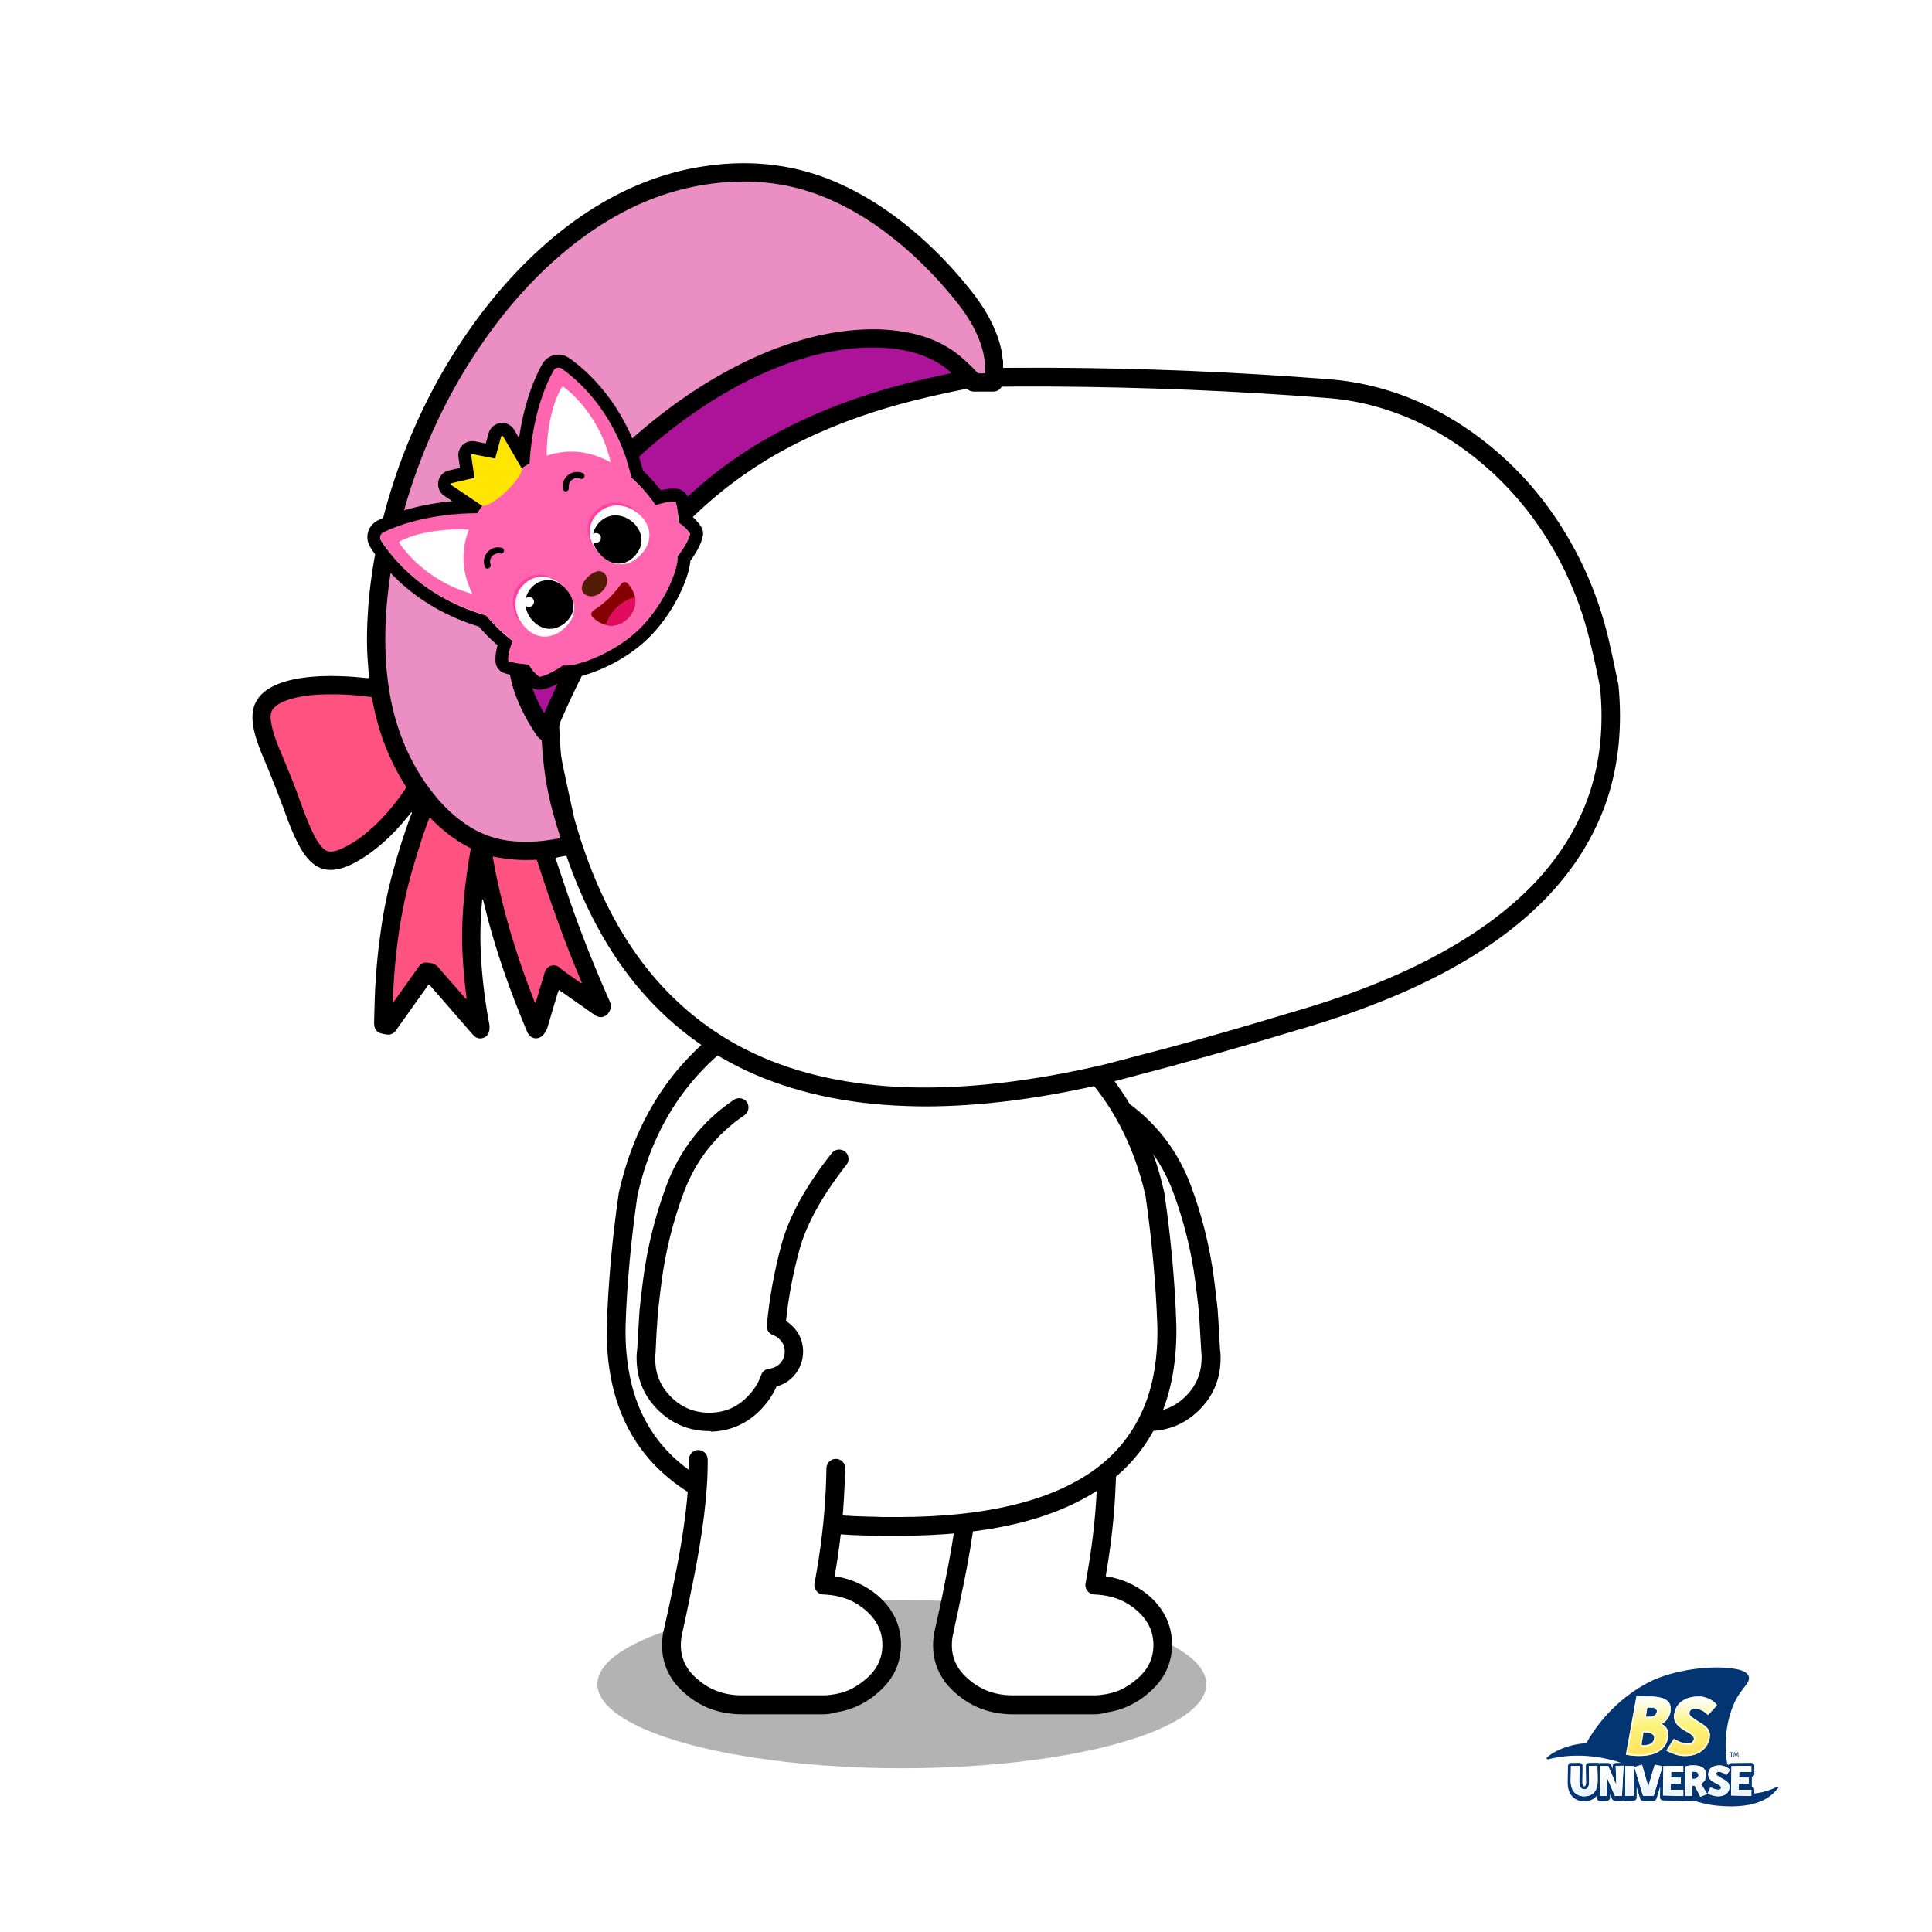 <svg version="1.1" xmlns="http://www.w3.org/2000/svg" xmlns:xlink="http://www.w3.org/1999/xlink" x="0px" y="0px" viewBox="0 0 3000 3000"><ellipse opacity="0.3" cx="1400.4" cy="2615.2" rx="472.8" ry="130.6"></ellipse><g transform="matrix(-2.917, 0, 0, 2.917, 1880.95,1719.3)"><g transform="matrix(1, 0, 0, 1, 0, 0)"><path fill="#FFFFFF" d="M15.6,43.5c-6,16-10,32.3-12.1,49.1c-0.7,5.4-1.3,10.8-1.9,16.1c22.8-2.2,45.5,0.3,68,7.7
        c1.2-14,3.8-28.1,7.7-42.3c3.9-14.2,12.5-29.8,25.9-46.8L49.7,0C33.7,10.8,22.4,25.3,15.6,43.5z"></path><path fill="#ffffff" d="M74.5,118.4c-1.4-1.4-3.1-2.4-5-3c-22.6-7.4-45.2-9.9-68-7.7c-0.5,6.7-0.9,13.5-1.2,20.5
    C0,130-0.1,131.8,0,133.8c0.3,9.3,3.8,17.1,10.5,23.4c6.8,6.4,14.9,9.4,24.2,9.1c9.3-0.3,17.2-3.8,23.5-10.7
    c3.6-3.7,6.2-8,7.9-12.8c3.6-0.4,6.6-1.9,8.9-4.4c2.6-2.9,3.9-6.4,3.8-10.2C78.9,124.4,77.4,121.1,74.5,118.4z"></path></g><path d="M33.7,172.4c0.4,0,0.8,0,1.3,0c10.6-0.3,19.7-4.4,27-12.3c3.3-3.5,6-7.5,7.9-11.8c3.5-0.9,6.5-2.7,9-5.4c0,0,0,0,0,0
    c3.5-3.9,5.2-8.5,5.1-13.7c0,0,0,0,0,0c-0.2-5.3-2.2-9.7-6-13.3c-1-0.9-2-1.7-3.1-2.4c1.3-12.5,3.7-25.3,7.2-38.1
    c3.7-13.5,12.1-28.7,25-45.1c1.7-2.2,1.3-5.3-0.8-7c-2.2-1.7-5.3-1.3-7,0.8C85.5,41.6,76.5,57.9,72.4,72.7
    c-3.9,14.5-6.5,29-7.8,43.1c0,0.4,0,0.8,0,1.2c0.1,0.7,0.4,1.4,0.8,2c0.4,0.6,0.9,1.1,1.6,1.5c0.3,0.2,0.7,0.4,1.1,0.5
    c1.1,0.4,2.1,1,3,1.9c0,0,0.1,0.1,0.1,0.1c1.9,1.7,2.8,3.7,2.9,6.3c0.1,2.6-0.7,4.8-2.5,6.7c-1.5,1.6-3.4,2.5-5.8,2.8
    c-1.9,0.2-3.5,1.5-4.2,3.3c-1.5,4.1-3.7,7.8-6.8,11c0,0,0,0,0,0c-5.5,5.9-12.1,8.9-20,9.1c-8,0.2-14.8-2.3-20.6-7.8
    c-5.8-5.5-8.7-12-9-19.9c0,0,0-0.1,0-0.1c-0.1-1.6,0-3.2,0.2-4.6c0-0.2,0-0.3,0-0.5c0.4-6.9,0.8-13.7,1.2-20.3
    c0.6-5.3,1.2-10.7,1.9-16c2.1-16.3,6.1-32.4,11.9-48c6.4-17.1,17.2-30.9,32.3-41.1c2.3-1.5,2.9-4.7,1.3-6.9
    c-1.5-2.3-4.7-2.9-6.9-1.3C30.1,7.2,18,22.7,10.9,41.7C4.8,58,0.7,74.8-1.5,91.9c-0.7,5.4-1.3,10.9-1.9,16.2c0,0,0,0.1,0,0.1
    c0,0.1,0,0.1,0,0.2c-0.5,6.6-0.9,13.4-1.2,20.3c-0.3,2-0.4,4.1-0.3,6.3c0.3,10.6,4.4,19.6,12.1,26.9
    C14.6,168.9,23.5,172.4,33.7,172.4z"></path></g><g transform="matrix(2.917, 0, 0, 2.917, 1463.45,1961.9)"><g transform="matrix(1, 0, 0, 1, 0, 0)"><path fill="#FFFFFF" d="M6,171.3L6,171.3c23.5,6.5,48.4,6.5,74.9,0c3.3-18,5.3-35.2,6.1-51.5c0.2-5.5,0.3-9,0.3-10.5l-73.1-5
    C14.5,121.4,11.8,143.8,6,171.3z"></path><path fill="#ffffff" d="M6,170.4c-1.5,7.7-3.1,15.6-5,23.7c-0.7,2.6-1,5.3-1,8.1c0,8.8,3.7,16.3,11,22.4c7.3,6.3,16.2,9.4,26.6,9.4
    h43.2c1.8,0,3.5-0.2,5.2-0.4c5.4-0.7,10.3-2.4,14.7-5.1c1.9-1.1,3.7-2.4,5.4-3.9c7.4-6.1,11-13.5,11-22.4
    c0-8.8-3.7-16.4-11-22.6c-5.8-4.8-12.5-7.8-20.1-8.9c-1.6-0.2-3.3-0.4-5.1-0.4C54.5,176.9,29.5,176.9,6,170.4z"></path></g><path d="M80.8,240H37.6C26,240,16,236.4,7.8,229.4c-8.5-7-12.8-15.8-12.8-26.2c0-3.2,0.4-6.3,1.2-9.3c1.8-7.9,3.5-15.6,4.9-23.2
c0-0.1,0-0.3,0.1-0.4c5.6-27.1,8.4-49.3,8.1-65.9c0-2.8,2.2-5,4.9-5.1c0,0,0,0,0.1,0c2.7,0,5,2.2,5,4.9
c0.2,17.3-2.6,40.1-8.3,67.8c0,0.1,0,0.2-0.1,0.3c-1.5,7.7-3.2,15.7-5,23.8c0,0.1,0,0.1,0,0.2c-0.6,2.2-0.9,4.5-0.9,6.8
c0,7.3,3,13.4,9.2,18.5c0,0,0,0,0.1,0.1c6.5,5.5,14.1,8.2,23.3,8.2h43.2c1.6,0,3.1-0.1,4.6-0.4c0,0,0.1,0,0.1,0
c4.7-0.6,8.9-2,12.7-4.4c0,0,0.1-0.1,0.1-0.1c1.6-0.9,3.1-2,4.6-3.3c0.1-0.1,0.1-0.1,0.2-0.1c6.2-5.1,9.2-11.2,9.2-18.5
c0-7.3-3-13.5-9.3-18.8c-5.1-4.3-10.9-6.8-17.6-7.7c-1.4-0.2-2.9-0.3-4.4-0.4c-0.2,0-0.3,0-0.5,0c-0.6-0.1-1.1-0.2-1.6-0.5
c-0.7-0.3-1.3-0.8-1.7-1.4c-0.5-0.6-0.8-1.2-1-2c-0.1-0.5-0.2-1.1-0.1-1.7c0-0.2,0-0.3,0.1-0.5c3.3-17.6,5.3-34.7,6-50.8
c0.2-5.4,0.3-8.9,0.3-10.4c0.1-2.8,2.3-4.9,5.1-4.9c2.8,0.1,5,2.3,4.9,5.1c0,1.6-0.1,5-0.4,10.6c-0.6,14.9-2.4,30.6-5.2,46.8
c8.4,1.2,16,4.6,22.5,9.9c0,0,0,0,0,0c8.5,7.2,12.8,16.1,12.8,26.4c0,10.3-4.3,19.1-12.8,26.1c-1.9,1.7-4,3.2-6.1,4.4
c-5,3.1-10.6,5-16.6,5.8C84.9,239.8,82.9,240,80.8,240C80.9,240,80.9,240,80.8,240z"></path></g><g transform="matrix(2.917, 0, 0, 2.917, 956.5,1516.1)"><g transform="matrix(1, 0, 0, 1, 0, 0)"><g><path fill="#FFFFFF" d="M293.3,186.1c-0.8-22.8-2.9-46.2-6.4-70.2c-5.8-25.7-16.5-47.5-32.3-65.5C241.5,35.6,225,23.3,205,13.8
					c-15-7.2-31.1-11.7-48.1-13.4h-0.1c-0.2,0-0.4-0.1-0.7-0.1c-0.7,0-1.5-0.1-2.2-0.1l-2.6,0c-0.2,0-0.4,0-0.6,0h-1.4
					c-0.3,0-0.7,0-1,0H145c-0.3,0-0.7,0-1.1,0c0,0-0.1,0-0.1,0h-1.2c-0.4,0-0.8,0-1.1,0c-1.1,0-2.1,0.1-3.2,0.1
					c-0.4,0-0.8,0.1-1.2,0.1c-17.2,1.7-33.5,6.2-48.8,13.5C44.2,34.9,16.9,69,6.4,115.9c-3.5,24-5.6,47.3-6.4,70.2
					c-1.3,69,43.7,104.5,134.8,106.6c0.5,0,1.1,0,1.6,0l5.4,0.1c0.3,0,0.7,0,1.1,0h0.9c0.1,0,0.1,0,0.1,0h1.1c0.3,0,0.5,0,0.8,0h2.9
					c0.2,0,0.4,0,0.5,0c0,0,0.1,0,0.2,0c0.6,0,1.3,0,1.9,0l5.4-0.1c0.5,0,1.1,0,1.6,0C249.6,290.6,294.5,255.1,293.3,186.1z"></path></g></g><g><path d="M151.4,297.8h-9.5c0,0-0.1,0-0.1,0l-5.4-0.1h-1.6c0,0-0.1,0-0.1,0c-23.1-0.5-43.6-3.2-60.9-8
				c-17.6-4.9-32.4-12-44.1-21.3C6,249.7-5.6,222-4.9,186c0,0,0-0.1,0-0.1c0.8-22.9,2.9-46.7,6.4-70.7c0-0.1,0-0.2,0.1-0.4
				C7,90.7,16.8,69.6,30.9,52C45,34.5,63.6,20.1,86.2,9.2c15.7-7.6,32.7-12.3,50.4-14c0,0,0.1,0,0.1,0c0.4,0,0.8-0.1,1.1-0.1
				c0.1,0,0.2,0,0.3,0l3-0.1c0.4,0,0.9-0.1,1.4-0.1h8.2c0.3,0,0.7,0,1,0.1l2.4,0.1c0.1,0,0.1,0,0.2,0c0.3,0,0.6,0,1,0
				c0.5,0,1,0.1,1.5,0.1c0,0,0,0,0,0c0.2,0,0.5,0.1,0.7,0.1c17.5,1.8,34.2,6.4,49.7,13.9c20.5,9.8,37.7,22.6,51.1,37.9
				c16.3,18.5,27.6,41.3,33.5,67.7c0,0.1,0.1,0.2,0.1,0.4c3.5,24,5.7,47.8,6.4,70.7c0,0,0,0.1,0,0.1c0.6,36-11,63.7-34.7,82.4
				c-11.7,9.3-26.6,16.4-44.1,21.3c-17.3,4.8-37.8,7.5-60.9,8c0,0-0.1,0-0.1,0h-1.6L151.4,297.8
				C151.5,297.8,151.5,297.8,151.4,297.8z M141.9,287.8h9.5l5.4-0.1c0,0,0.1,0,0.1,0h1.5c44.2-1,77.5-10.2,99-27.1
				c10.5-8.3,18.4-18.7,23.5-30.9c5.2-12.3,7.6-27,7.3-43.4c-0.8-22.4-2.9-45.8-6.3-69.4c-5.6-24.7-16.1-45.9-31.2-63.1
				c-12.6-14.3-28.7-26.2-48-35.5c-14.4-6.9-30-11.3-46.3-12.9c-0.1,0-0.3,0-0.4,0c-0.1,0-0.3,0-0.4-0.1c-0.7,0-1.3-0.1-2-0.1
				L151.2,5c-0.2,0-0.4,0-0.6,0h-8c-0.2,0-0.4,0-0.6,0c-0.1,0-0.2,0-0.3,0l-3.1,0.1c-0.3,0-0.7,0.1-1.1,0.1c-16.5,1.6-32.4,6-47,13
				c-21.3,10.2-38.7,23.7-51.8,40c-13.1,16.3-22.3,36-27.3,58.6c-3.4,23.6-5.6,46.9-6.3,69.4c-0.3,16.4,2.2,31.1,7.3,43.4
				c5.1,12.2,13,22.6,23.5,30.9c21.5,17,54.8,26.1,99,27.1h1.5c0,0,0.1,0,0.1,0L141.9,287.8z"></path></g></g><g transform="matrix(2.917, 0, 0, 2.917, 1042.6,1961.9)"><g transform="matrix(1, 0, 0, 1, 0, 0)"><path fill="#FFFFFF" d="M6,171.3L6,171.3c23.5,6.5,48.4,6.5,74.9,0c3.3-18,5.3-35.2,6.1-51.5c0.2-5.5,0.3-9,0.3-10.5l-73.1-5
					C14.5,121.4,11.8,143.8,6,171.3z"></path><path fill="#ffffff" d="M6,170.4c-1.5,7.7-3.1,15.6-5,23.7c-0.7,2.6-1,5.3-1,8.1c0,8.8,3.7,16.3,11,22.4c7.3,6.3,16.2,9.4,26.6,9.4
    h43.2c1.8,0,3.5-0.2,5.2-0.4c5.4-0.7,10.3-2.4,14.7-5.1c1.9-1.1,3.7-2.4,5.4-3.9c7.4-6.1,11-13.5,11-22.4
    c0-8.8-3.7-16.4-11-22.6c-5.8-4.8-12.5-7.8-20.1-8.9c-1.6-0.2-3.3-0.4-5.1-0.4C54.5,176.9,29.5,176.9,6,170.4z"></path><path d="M80.8,240H37.6C26,240,16,236.4,7.8,229.4c-8.5-7-12.8-15.8-12.8-26.2c0-3.2,0.4-6.3,1.2-9.3c1.8-7.8,3.5-15.6,4.9-23.2
				c0-0.1,0-0.3,0.1-0.4c5.6-27.1,8.4-49.3,8.1-65.9c0-2.8,2.2-5,4.9-5.1c2.8,0,5,2.2,5.1,4.9c0.2,17.3-2.6,40.1-8.3,67.8
				c0,0.1,0,0.2-0.1,0.3c-1.5,7.7-3.2,15.7-5,23.8c0,0.1,0,0.1,0,0.2c-0.6,2.2-0.9,4.5-0.9,6.8c0,7.3,3,13.4,9.2,18.5
				c0,0,0,0,0.1,0.1c6.5,5.5,14.1,8.2,23.3,8.2h43.2c1.6,0,3.1-0.1,4.6-0.4c0,0,0.1,0,0.1,0c4.7-0.6,8.9-2,12.7-4.4
				c0,0,0.1-0.1,0.1-0.1c1.6-0.9,3.1-2,4.6-3.3c0.1-0.1,0.1-0.1,0.2-0.1c6.2-5.1,9.2-11.2,9.2-18.5c0-7.4-3-13.5-9.3-18.8
				c-5.1-4.3-10.9-6.8-17.6-7.7c-1.4-0.2-2.9-0.3-4.4-0.4c-0.2,0-0.3,0-0.5,0c-0.6-0.1-1.1-0.2-1.6-0.5c-0.7-0.3-1.3-0.8-1.7-1.4
				c-0.5-0.6-0.8-1.2-1-2c-0.1-0.5-0.2-1.1-0.1-1.7c0-0.2,0-0.3,0.1-0.5c3.3-17.6,5.3-34.7,6-50.8c0.2-5.4,0.3-8.9,0.3-10.4
				c0.1-2.7,2.3-4.9,5-4.9c0,0,0.1,0,0.1,0c2.8,0.1,5,2.3,4.9,5.1c0,1.6-0.1,5-0.4,10.6c-0.6,14.9-2.4,30.6-5.2,46.8
				c8.4,1.2,16,4.6,22.5,9.9c0,0,0,0,0,0c8.5,7.2,12.8,16.1,12.8,26.4c0,10.3-4.3,19.1-12.8,26.1c-1.9,1.7-4,3.2-6.1,4.4
				c-5,3.1-10.6,5-16.6,5.8C84.9,239.8,82.9,240,80.8,240C80.9,240,80.9,240,80.8,240z"></path></g></g><g transform="matrix(2.917, 0, 0, 2.917, 1002.9,1719.3)"><g transform="matrix(1, 0, 0, 1, 0, 0)"><path fill="#FFFFFF" d="M15.6,43.5c-6,16-10,32.3-12.1,49.1c-0.7,5.4-1.3,10.8-1.9,16.1c22.8-2.2,45.5,0.3,68,7.7
        c1.2-14,3.8-28.1,7.7-42.3c3.9-14.2,12.5-29.8,25.9-46.8L49.7,0C33.7,10.8,22.4,25.3,15.6,43.5z"></path><path fill="#ffffff" d="M74.5,118.4c-1.4-1.4-3.1-2.4-5-3c-22.6-7.4-45.2-9.9-68-7.7c-0.5,6.7-0.9,13.5-1.2,20.5
    C0,130,0,131.8,0.1,133.8c0.3,9.3,3.8,17.1,10.5,23.4c6.8,6.4,14.9,9.4,24.2,9.1c9.3-0.3,17.2-3.8,23.5-10.7
    c3.6-3.7,6.2-8,7.9-12.8c3.6-0.4,6.6-1.9,8.9-4.4c2.6-2.9,3.9-6.4,3.8-10.2C78.9,124.4,77.4,121.1,74.5,118.4z"></path><path d="M33.7,172.4c-10.1,0-19-3.5-26.5-10.5c-7.7-7.3-11.8-16.3-12.1-26.9c-0.1-2.2,0-4.3,0.3-6.3c0.4-6.9,0.8-13.7,1.2-20.3
    c0,0,0-0.1,0-0.1c0,0,0,0,0,0v0c0,0,0-0.1,0-0.1c0.6-5.4,1.2-10.8,1.9-16.2c2.2-17.1,6.4-34,12.4-50.2c7.1-19,19.2-34.5,36-45.8
    c2.3-1.5,5.4-0.9,6.9,1.3c1.5,2.3,0.9,5.4-1.3,6.9c-15,10.2-25.9,24-32.3,41.1c-5.8,15.5-9.8,31.7-11.9,48
    c-0.7,5.3-1.3,10.7-1.9,16c-0.5,6.6-0.9,13.4-1.2,20.3c0,0.2,0,0.3,0,0.5c-0.2,1.4-0.3,3-0.2,4.6c0,0,0,0.1,0,0.1
    c0.2,8,3.2,14.5,9,20c5.8,5.5,12.6,8,20.6,7.8c8-0.2,14.5-3.2,20-9.1c0,0,0,0,0,0c3.1-3.2,5.4-6.9,6.8-11
    c0.6-1.8,2.3-3.1,4.2-3.3c2.4-0.3,4.3-1.2,5.8-2.8c1.8-2,2.6-4.1,2.5-6.7c-0.1-2.6-1-4.6-2.9-6.3c0,0-0.1-0.1-0.1-0.1
    c-0.9-0.9-1.9-1.5-3-1.9c-0.4-0.1-0.7-0.3-1.1-0.5c-0.6-0.4-1.2-0.9-1.6-1.5c-0.4-0.6-0.7-1.3-0.8-2.1c-0.1-0.4-0.1-0.8,0-1.2
    c1.3-14.2,3.9-28.7,7.8-43.1c4-14.8,13-31.2,26.8-48.6c1.7-2.2,4.9-2.5,7-0.8c2.2,1.7,2.5,4.9,0.8,7
    c-12.9,16.4-21.3,31.6-25,45.1c-3.5,12.7-5.9,25.5-7.2,38.1c1.1,0.7,2.1,1.5,3.1,2.4c3.8,3.6,5.8,8,6,13.3c0,0,0,0,0,0
    c0.1,5.2-1.6,9.8-5.1,13.7c0,0,0,0,0,0c-2.5,2.7-5.5,4.5-9,5.4c-1.9,4.3-4.6,8.3-7.9,11.8c-7.3,7.8-16.4,12-27,12.3
    C34.5,172.4,34.1,172.4,33.7,172.4z"></path></g></g><g transform="matrix(2.917, 0, 0, 2.917, 848.15,585.65)"><g transform="matrix(1, 0, 0, 1, 0, 0)"><path fill="#FFFFFF" d="M540.4,89c-9.1-15.7-20-29.5-32.9-41.5c-13-12-27.1-21.6-42.5-28.7c-15.8-7.2-32.1-11.5-48.9-12.7
					c-48.7-3.8-97.8-5.9-147.3-6.1c-1.7,0-3.4,0-5.1,0c-40.5-0.1-81.2,1-122.3,3.3C118.4,4.5,97,11,77.3,22.8
					c-7.8,4.7-15.1,10-21.8,16c-9.7,8.6-18.3,18.5-25.9,29.8C16.6,87.8,7.9,109.3,3.4,132.9c-4.7,24.6-4.5,49.6,0.6,75
					c2,9.6,4,19.1,6.1,28.5c35.3,126.3,131.4,171.1,288.1,134.4l32.9-8.6c2.5-0.7,4.9-1.3,7.4-2c19.9-5.4,39.7-11.2,59.6-17.2
					c120.1-34.7,175.9-94.1,167.6-178.3c-1.6-7.9-3.3-15.9-5.2-23.9C556.4,122.3,549.7,105.1,540.4,89z"></path></g></g><g transform="matrix(2.917, 0, 0, 2.917, 848.15,585.65)"><g transform="matrix(1, 0, 0, 1, 0, 0)"><g fill="#FFFFFF"><path d="M531.9,152.4c-5.2-26.7-18-47.9-38.4-63.6c-20.4-15.6-42.5-21.2-66.2-16.6c-23.7,4.6-42,18-55.1,40.1
          c-13.1,22.1-17,46.6-11.9,73.3c0.8,4.3,1.9,8.5,3.1,12.5c6.4,21,18.2,38,35.2,51.1c5.4,4.1,10.8,7.5,16.4,10.2
          c15.7,7.6,32.3,9.7,49.8,6.3c16.7-3.2,30.8-10.8,42.2-22.8c2.7-2.7,5.2-5.7,7.5-8.9c1.9-2.6,3.8-5.4,5.5-8.4
          C533.1,203.6,537.1,179.1,531.9,152.4z"></path></g><path fill="#ffffff" d="M531.9,152.4c-5.2-26.7-18-47.9-38.4-63.6c-20.4-15.6-42.5-21.2-66.2-16.6c-23.7,4.6-42,18-55.1,40.1
					c-13.1,22.1-17,46.6-11.9,73.3c0.8,4.3,1.9,8.5,3.1,12.5c6.4,21,18.2,38,35.2,51.1c5.4,4.1,10.8,7.5,16.4,10.2
					c15.7,7.6,32.3,9.7,49.8,6.3c16.7-3.2,30.8-10.8,42.2-22.8c2.7-2.7,5.2-5.7,7.5-8.9c1.9-2.6,3.8-5.4,5.5-8.4
					C533.1,203.6,537.1,179.1,531.9,152.4z"></path><path d="M201.7,388.2c-3.3,0-6.5-0.1-9.7-0.2c-32.1-1-60.9-7.4-85.4-18.8C82,357.7,61,340.8,44.1,318.8
				C27.4,297,14.4,269.7,5.4,237.7c0-0.1,0-0.2-0.1-0.2c-2.1-9.4-4.2-19-6.2-28.5c-5.3-25.9-5.5-51.8-0.7-77
				c4.6-24.2,13.7-46.4,26.9-66.1c7.8-11.6,16.8-21.9,26.7-30.7c7-6.2,14.6-11.8,22.6-16.6C95,6.4,117.4-0.4,141.1-1.7
				c41-2.3,82.3-3.4,122.6-3.3c1.7,0,3.4,0,5.1,0c49.4,0.2,99.1,2.3,147.7,6.1c17.3,1.3,34.3,5.7,50.5,13.2
				c15.8,7.3,30.5,17.3,43.8,29.6c13.2,12.2,24.6,26.6,33.8,42.6c9.5,16.4,16.5,34.2,20.9,52.9c0,0,0,0,0,0
				c1.9,8.1,3.6,16.2,5.2,24.1c0,0.2,0.1,0.3,0.1,0.5c2.1,21.7,0.1,42-6,60.6c-6.2,18.6-16.6,35.8-31,51.1
				c-14.3,15.2-32.9,29-55.2,40.9c-22.2,11.9-48.8,22.3-79,31c-19.8,6-39.9,11.8-59.7,17.2c-2.5,0.7-5,1.4-7.5,2.1l-32.9,8.7
				c0,0-0.1,0-0.1,0C264,384,231.1,388.2,201.7,388.2z M15,235.1c8.6,30.7,21.1,56.9,37,77.6c15.9,20.6,35.6,36.6,58.8,47.4
				c23.3,10.9,50.7,16.9,81.5,17.9c31,1,66.3-3.1,104.8-12.1l32.8-8.6c2.4-0.6,4.9-1.3,7.4-2c19.8-5.4,39.8-11.2,59.5-17.2
				c0,0,0,0,0.1,0c29.5-8.5,55.5-18.7,77-30.3c21.4-11.5,39.1-24.6,52.7-39c13.4-14.3,23.1-30.2,28.8-47.4
				c5.7-17.1,7.6-36.1,5.6-56.2c-1.5-7.8-3.2-15.7-5.1-23.5c-4.2-17.8-10.8-34.6-19.8-50.2c-8.8-15.2-19.5-28.7-32-40.3
				c-12.5-11.6-26.4-21-41.2-27.8c-15.2-6.9-31-11.1-47.1-12.3C367.4,7.3,318,5.3,268.8,5c-1.7,0-3.4,0-5.1,0
				c-40.2-0.1-81.2,1-122,3.3c-22.1,1.2-42.9,7.5-61.8,18.8c-7.5,4.5-14.6,9.7-21.1,15.5c-9.3,8.3-17.8,18-25.1,28.9
				C21.2,90,12.7,111,8.3,133.8c-4.6,23.8-4.4,48.4,0.6,73.1C10.9,216.3,12.9,225.8,15,235.1z"></path></g></g><svg version="1.1" xmlns="http://www.w3.org/2000/svg" xmlns:xlink="http://www.w3.org/1999/xlink" x="0px" y="0px" viewBox="0 0 3000 3000" xml:space="preserve"><g id="hat"><path d="m852.1 1148.1-.2-3.6-2.5-2.7c-12.6-13.6-24.8-33.7-34.4-56.6-7.5-17.9-12.1-36.6-13.8-55.9-7.3-1.5-12-3.2-12-3.2-.5-11.5 3.8-23.1 6.8-31.1-8.1-6-25.1-19.8-41-39.5-85.3-24.5-132.9-74.6-154.2-103.4-16.5 85.4-18.3 168.3-4.6 242l.1.3c12.4 56.2 37.2 108.9 69.9 148.5 39.9 48.2 89.5 74.2 143.5 75h.8l.8-.1c14.5-2.1 25.9-2.4 35-2.6 13.7-.3 23.5-.5 29.3-8.6 7-9.9 2.1-24.4-8.5-56.2-8.1-31.4-13-64.9-15-102.3zm610.2-731.4c-50.1-48.2-115.2-95.2-158.3-114.3l-.4-.2c-78.4-31-157.3-38.6-234.6-22.7-70.4 14.6-138.2 48.3-201.4 100.3-95.4 78.6-175.9 196-226.5 330.6-13.8 36.7-25 73.6-33.5 110.2 53.3-22.2 112.4-24.3 133.6-24.3 2.4-3.8 5-7.6 7.8-11.4-.1-.1-.2-.1-.4-.2L701 753.3c-1.3-.9-1-2.9.6-3.2l35.1-8.1-5.1-34.9c-.2-1.2.9-2.3 2.1-2l35 6.9 9.2-33.8c.4-1.5 2.5-1.8 3.3-.4l28.8 49.3c4.1-2.8 8.2-5.3 12.3-7.5 1.1-22.8 6.9-89.3 37-144 2.6-4.8 8.5-6.2 13-3 19.7 13.7 70.2 55.1 98.1 134.4 102.9-97.6 282.7-226.7 471.8-170.4 17.2 6.9 31.8 15.7 43.5 26 5.9 16.3 18 41.1 37 42.5 11.6.9 21.8-7 30.4-23.3l.8-1.5.2-1.7c7.9-53.3-45.6-117.5-91.8-161.9z" fill="#EA8EC3"></path><path d="m1484.6 571.5-.3-.3c-38.6-31.1-88.3-45.4-146.6-42.6h-.2c-2.5.1-5.1.3-7.7.5-1.6.1-3.3.3-4.9.4-1 .1-2.1.2-3.1.3-21.8 2.1-44.7 6.6-68.6 13.3-73.3 20.7-151.2 62.1-222.7 117.9-.1 0-.1.1-.2.1-1.9 1.5-3.9 3-5.8 4.6-.7.5-1.3 1-2 1.6-1.3 1.1-2.7 2.2-4 3.3-1.2 1-2.5 2-3.7 3-.8.6-1.5 1.3-2.3 1.9-1.8 1.5-3.6 3-5.3 4.4-.2.2-.4.3-.6.5-2.2 1.8-4.4 3.7-6.5 5.6-9.6 8.3-18.9 16.7-28 25.3 3.2 9.4 6 19.4 8.4 29.8 18.9 16.9 31.8 34.6 37.4 42.9 8.1-2.5 20-6.3 31.4-5.2 0 0 2.6 8.7 3.7 20.9 107.8-105.6 256.8-180 427.1-210.7l21.5-3.9-17-13.6zM874 1033.2c-24.7 17.3-36.7 17.7-36.7 17.7-12.5-9.8-16.1-19.1-16.1-19.1-4.3-.2-8.5-.6-12.2-1.2 2.1 25.7 9 49.8 20.6 72 1.5 2.9 3.1 5.7 4.7 8.6l8.6 14.7 8.6-14.7c6.3-10.7 12.6-22.5 19-34.9 5.6-10.9 11.3-22.3 17.1-34l5.4-10.8c-8 1.8-14.5 2.4-19 1.7z" fill="#AD1399"></path><path d="M606.5 1263.3c2.9-3 5.4-6.2 7.9-9.3 3.3-4.1 6.6-8.4 9.8-12.8.5-.7 1-1.3 1.4-2 .5-.7.9-1.3 1.3-1.9 1.3-1.7 2.5-3.5 3.6-5.2.9-1.3 1.7-2.5 2.5-3.7.3-.4.5-.7.6-1 1.1-1 1.8-2.5 2-4.2.3-2.3-.3-4.4-1.6-5.8-.1-.1-.1-.2-.2-.3l-.2-.3c-1-1.6-2-3.3-3-4.9-1.7-2.8-3.5-5.7-5.1-8.6-.4-.7-.8-1.4-1.2-2.2-.6-1-1.2-2-1.7-3.1l-.9-1.7c-1.2-2.2-2.4-4.5-3.6-6.7-1.3-2.4-2.5-4.7-3.5-6.9-.7-1.5-1.4-3.1-2.2-4.6-1.5-3.2-3-6.2-4.2-9.4-.7-1.8-1.5-3.5-2.2-5.2-.7-1.6-1.3-3-1.9-4.6-1.1-2.8-2.2-5.8-3.3-8.6l-.6-1.7c-.4-1-.7-2-1.1-3-.4-1.2-.8-2.4-1.3-3.5-.5-1.4-1-2.8-1.4-4.3v-.1c-.5-1.5-.9-3-1.4-4.5-.4-1.1-.7-2.2-1.1-3.3l-.6-2.1c-.2-.9-.5-1.8-.8-2.8-.5-1.7-1-3.3-1.5-5.1l-.4-1.5c-.1-.3-.2-.7-.3-1.2-.2-.8-.3-1.7-.7-2.6-.5-1.6-1-3.3-1.4-5l-.2-1c-.8-3.2-1.5-6.4-2.2-9.6-.2-1-.4-1.9-.6-2.9-.8-3.3-1.5-6.5-2-9.7-.1-.6-.2-1.3-.3-1.9-.2-.9-.3-1.7-.4-2.6-.5-3.4-4.2-6.6-7.6-6.4-.9.1-1.8 0-2.8-.2-1.1-.2-2.1-.3-2.8-.4h-1.4c-1.6-.6-3-.7-4-.7h-.5c-.3 0-.6-.1-.8-.1-.8-.1-1.9-.2-3.1-.2-.4 0-1.5.1-2.2-.2-1-.4-3-.9-4.9-.4-.2 0-.4-.1-.7-.1-.9-.1-2-.4-3.3-.2-1.6-.5-3.2-.4-4.2-.4h-.9c-.7 0-1.4-.1-2.1-.1-1.2-.1-2.3-.1-3.4-.2-1.2-.1-2.4-.1-3.4-.1-1.1 0-2.1 0-2.8-.1-.9-.2-1.9-.3-2.6-.3h-.3c-1 0-1.8.1-2.4.2h-.3c-1.6-.4-3.1-.4-4.4-.4h-1.4c-2.7-.2-5.3-.1-7.8 0h-5.7c-.9 0-1.7.1-2.4.2-1.2.1-2.2.2-2.9.1-1.4-.2-3-.2-4.4.2-.2 0-.3.1-.4.1-2.1-.5-4-.2-5.4 0-.5.1-1.1.2-1.4.2-1.6 0-3.2.2-4.6.4l-.5.1c-.4 0-.9.1-1.3.2h-.2c-1.1-.4-2.4-.5-3.7.1-1 0-1.9.1-2.5.3-.1 0-.3.1-.3.1-1.1.1-2.4.3-3.6.6-.8-.1-2.2-.2-3.7.6h-.2c-.2 0-.4.1-.6.1-.6.1-1.2.2-1.9.3-2 .3-4.1.6-6.2 1.2-1.1.3-2.3.5-3.4.8-2.4.5-4.8 1.1-7.3 1.9l-2.7.9c-2.1.7-4.3 1.3-6.5 2.2-4.8 1.9-8.9 4-12.7 6.3-1 .6-1.8 1.3-2.5 1.9-.5.4-.9.7-1.3 1-2.3 1.6-3.9 3.5-5.4 5.3-1.4 1.7-2.5 3.6-3.4 5.7-1 2.5-1.4 5-1.7 7.2 0 .3-.1.7-.1 1 0 .2 0 .5-.1.6l-.3.8v5.1l.5.6c0 .6 0 1.5.2 2.5v1l-.9 1.1 1.8 3c.1.2.2.9.2 1.4.1.9.2 2 .6 3.2.2.5.3 1.2.4 1.8.2 1.1.5 2.3.9 3.5.4 1.2.8 2.5 1.2 3.8.5 1.6 1 3.3 1.6 5 .5 1.2.9 2.5 1.3 3.8.5 1.7 1.1 3.4 1.8 5.2l3.3 8.1c1.1 2.9 2.5 6.4 4 9.9 2.2 5.3 4.4 10.7 7 16.5 1.1 2.6 2.2 5.3 3.3 7.8.7 1.6 1.3 3.2 2 4.8 1.5 3.5 2.8 7 4.3 10.9.8 2 1.5 4 2.3 6 .9 2.4 1.8 4.8 2.8 7.3.3.7.6 1.4.8 2.1.5 1.3 1 2.5 1.4 3.7.9 2.7 1.9 5.3 2.8 7.8l2.1 5.7c1.7 4.9 3.5 9.6 5.3 14.5 2.3 6 4.3 11.4 6.6 16.9 2 4.9 3.9 9.4 5.9 13.8 3.2 7 7.1 15.2 12.3 22.7 3.3 4.8 6.7 8.6 10.5 11.8 3.7 3.1 8.1 4.6 13.6 4.8h.5c2.4 0 4.7-.5 6.7-1l.4-.1c2.8-.6 5.3-1.6 7.7-2.5l.9-.3c3.6-1.4 7-3 10.1-4.6 7-3.6 13.6-8 19.2-11.8 3.8-2.6 7.4-5.4 11-8.2l1.2-.9c2.4-1.9 4.7-3.9 6.9-5.8 1.1-1 2.2-1.9 3.3-2.9.7-.6 1.2-1.1 1.7-1.6l1-1c2-1.3 3.5-3 4.8-4.4.7-.8 1.4-1.5 2-2.1 1.4-1.3 3.2-3 4.9-4.9.2-.3.6-.6 1-1 .8-.7 1.8-1.6 2.6-2.8.6-.8 1.4-1.6 2.2-2.5l.9-.9c.9-.9 1.7-1.9 2.5-2.8.5-1.1 1.2-1.9 2-2.7zm301.4 260.2c-.4-.6-.7-1.5-1.1-2.5l-.3-.7c-1-2.6-2-5.1-3.1-7.5-1-2.3-1.9-4.4-2.7-6.6-.9-2.2-1.8-4.4-2.6-6.5-.5-1.1-.9-2.2-1.4-3.3-1.1-2.6-2.1-5.1-3.1-7.7-.4-.9-.7-1.8-1.1-2.7-.6-1.3-1.1-2.5-1.5-3.8l-2.1-5.4-1.8-4.8c-.4-1.1-.9-2.2-1.3-3.3-.4-.9-.7-1.8-1.1-2.7-.4-1-.7-2-1.1-3-.5-1.5-1.1-3.1-1.7-4.7-1.1-2.8-2.4-6-3.6-9.2-.3-1-.7-1.9-1.1-2.9-.6-1.7-1.2-3.3-1.8-4.9-.6-1.7-1.2-3.3-1.8-4.9-.5-1.2-.9-2.4-1.4-3.6-.5-1.3-1-2.7-1.4-4l-2.7-7.5-.2-.5c-1.1-3.3-2.3-6.7-3.6-10.1-.9-2.4-2-5.3-2.9-8.1-1-3.3-2.1-6.5-3.2-9.5-.5-1.4-1-2.9-1.5-4.4-.9-2.6-1.8-5.3-2.9-8-.5-1.3-.9-2.7-1.4-4.2-.4-1.2-.7-2.4-1.2-3.7-2.5-7.1-4.6-13.3-6.4-19.2-.2-.5-.3-1.1-.5-1.6-.3-1.1-.7-2.3-1.1-3.5-.6-1.8-1.3-3.6-1.8-5.4l-.5-1.4c-.5-1.4-.9-2.8-1.3-4.2-.4-1.5-.9-2.9-1.4-4.4-1-3-4-5-7-4.7-1.7.2-3.5.2-5.1.3-.6 0-1.3.1-1.9.1-1.4.1-2.7.2-3.9.1-3.3-.1-7.2-.2-11.3 0-.3 0-.6 0-.9.1-.4 0-.9.1-1 .1-2-.5-3.8-.6-5.4-.6-.6 0-1.1 0-1.7-.1l-1.1-.1c-2.3-.2-4.7-.3-7.1-.4-.7 0-1.5-.2-2.4-.3-1.1-.2-2.3-.4-3.6-.5-1 0-2.1-.3-3.2-.5-.7-.1-1.4-.3-2.1-.4-.6-.1-1.2-.2-1.7-.2-.8-.1-1.6-.2-2.3-.4-.9-.2-1.8-.4-2.8-.6-2.9-.6-5.6-1.1-8.2-1.8-2-.5-4.1 0-5.6 1.4-1.6 1.4-2.3 3.6-1.9 5.7.2 1.3.5 2.7.7 4l.4 2.4c.2 1.1.4 2.3.7 3.4.4 2 .8 3.9 1 5.7.2 1.6.6 3.1.9 4.6.2.7.3 1.3.5 2 .4 2 .8 4 1.3 6 .8 3.9 1.7 8 2.6 12l1.8 8.1c1 4.9 2.1 9.9 3.5 14.8.5 1.7.8 3.3 1.2 5.1.4 1.8.8 3.6 1.3 5.4.5 1.8.9 3.6 1.4 5.6.6 2.6 1.3 5.4 2.1 8.1.3 1.1.6 2.2.9 3.4.3 1.2.6 2.4.9 3.7.6 2 1.1 4 1.7 6 .3 1 .5 2 .8 2.9l.2.8c1.1 4.1 2.3 8.2 3.5 12.4.1.5.2.9.4 1.4.2.9.4 1.9.8 2.9.5 1.4.9 2.8 1.4 4.4.3.9.5 1.7.8 2.6.2.7.4 1.4.6 2.2.2.7.4 1.5.7 2.2.3.9.6 1.8.8 2.6.4 1.2.8 2.5 1.2 3.7.2.5.3 1 .4 1.6.3 1 .6 2.1.9 3.2.3.8.5 1.6.8 2.4l1.2 3.6c.3 1.1.7 2.1 1 3.2.2.8.5 1.6.7 2.4.6 1.8 1.2 3.5 1.8 5.2.4 1 .8 2.1 1.1 3.1l4.5 13.2.8 2.3c.5 1.5 1.1 3.1 1.7 4.7 1.3 3.4 2.6 7 3.8 10.4l.8 2.2c.4 1 .7 2 1.1 2.9.7 1.7 1.3 3.4 1.8 5 .9 2.7 2 5.3 3 7.9l.2.5c.7 1.7 1.3 3.5 2 5.3.4 1 .7 2.1 1.1 3.1.6 1.5 1.2 3.1 1.8 4.7.2.5.4 1.1.6 1.7.6 1.5 1.2 3.3 2.3 5l1.5 2.3h5.1l1.4-1.3c1.9-1.7 2.4-3.8 2.7-5 0-.2.1-.4.1-.6.6-1.7 1.1-3.5 1.5-5.2.5-1.7.9-3.3 1.5-4.8.2-.6.4-1.1.6-1.7.6-1.8 1.2-3.7 1.7-5.5.5-1.8 1-3.5 1.6-5.4.5-1.7 1-3.4 1.5-5 1-3.6 1.9-6.8 2.9-9.7.3-.9.6-1.8.8-2.7.6-2.1 1.2-4.1 2-5.8.3-.6.5-1.1.6-1.5.1-.1.1-.3.2-.4 1-1 1.7-2.6 1.8-4.3.2-.2.4-.5.6-.8 1.8-1.2 4-1.7 6.1-1.4 1.8.2 3.5 1 4.9 2.2.1 1.2.6 2.8 2.5 4.1.5.3.9.7 1.3 1 .9.8 2 1.6 3.3 2.4.2.1.4.2.5.3 1.6 1.4 3.2 2.5 4.9 3.5.9.6 1.8 1.2 2.6 1.8.9.7 1.8 1.3 2.7 1.8.9.6 1.8 1.2 2.5 1.8 1.2.9 2.5 1.8 3.7 2.7.7.5 1.3.9 1.9 1.4 2.2 1.6 4.5 3.2 7.5 5.2 1.7 1.4 3.6 1.9 5.4 1.4.6-.2 1.6-.6 2.5-1.5 1-.6 1.8-1.4 2.3-2.4.6-1.4 1.1-3.4-.3-5.7zm-173.4-210.6c-.2-.2-.5-.5-.9-.7-1.5-1.1-3-1.8-4.4-2.5l-2.2-1.1c-1.4-.9-2.8-1.6-4.2-2.4-1.1-.6-2.1-1.1-3.1-1.7-2.5-1.5-5.2-3.1-7.7-4.8l-.7-.5c-2.5-1.7-4.9-3.3-7.2-5l-1.8-1.3c-2.9-2.1-5.6-4.1-8.2-6.4-.6-.5-1.2-.9-1.8-1.4-.7-.6-1.4-1.1-2-1.6-1-1-2-1.9-3-2.7-.5-.5-1.1-.9-1.6-1.4-.6-.5-1.1-1-1.7-1.6-1-1-2.1-2-3.3-3-.4-.3-.9-.9-1.4-1.4-.8-.9-1.7-1.9-2.9-2.8-.7-.6-1.5-1.3-2.2-2.1l-.2-.2c-.5-.5-.9-1-1.4-1.5-.6-.7-1.3-1.4-2-2.1-1.6-1.6-3.8-2.3-5.9-1.9-2.1.5-3.8 2-4.6 4.2-.5 1.4-1 2.9-1.6 4.3-1 2.8-2 5.6-3 8.3-.4 1-.7 1.9-1 2.9-.4 1.2-.7 2.2-1.1 3.3-.8 2-1.5 4-2.1 6-.4 1.1-.7 2.1-1.1 3.2-.9 2.4-1.7 4.9-2.5 7.3-.7 2.2-1.5 4.4-2.2 6.6-.7 2.1-1.4 4.2-2.1 6.4l-.1.4c-.6 2.1-1.3 4.3-2 6.4-1.3 3.9-2.5 8-3.9 12.6l-.6 1.9c-.8 2.5-1.6 5.1-2.2 7.8-.5 2.3-1.2 4.5-1.9 6.9l-.9 3c-.4 1.4-.8 2.9-1.2 4.3-.4 1.7-.9 3.3-1.4 4.9-.6 1.9-1 3.9-1.4 5.7-.1.6-.3 1.3-.4 1.9-.3 1.4-.7 2.7-1 4-.4 1.7-.9 3.4-1.3 5.2-.8 3.8-1.7 7.6-2.5 11.4l-1.4 6.3c-.8 3.6-1.6 7.3-2.4 11-.8 1.3-1 2.8-.7 4 0 .1 0 .2-.1.3-.2 1.1-.4 2.1-.6 3.2-.3 1.4-.6 2.9-.8 4.4 0 .3-.2.7-.3 1.2-.4 1.2-.8 2.7-.7 4.4 0 .7-.1 1.5-.3 2.5-.1.7-.3 1.3-.4 2v.1c-.4 2.5-.7 4.8-1.3 7-.2.6-.2 1.3-.2 1.9 0 .5-.1 1.3-.3 2.2-.2.8-.4 1.8-.5 2.9-.5 1.1-.5 2.2-.4 3-.6 1.3-.7 2.5-.5 3.5-.6 1.3-.6 2.5-.4 3.5-.3 1.3-.4 2.5-.6 3.6l-.1.4c-.1.7-.1 1.4-.2 2.1-.1 1-.2 1.9-.3 2.6-.3 1.2-.4 2.3-.4 3.3v.1c0 .5-.1.9-.1 1.4 0 .5 0 1-.1 1.4-.9 1.6-.9 3.2-.6 4.2 0 .1 0 .2-.1.3-.1.6-.3 1.3-.3 2.2 0 .3-.1.6-.1 1-.1.6-.2 1.3-.2 2.1 0 .7-.1 1.5-.3 2.3v.2c-.1.7-.1 1.3-.2 1.8 0 .4-.1.9-.1 1.1l-.1.3c-.2.9-.6 2.4-.3 4.1 0 .2 0 .9-.1 1.4-.1.5-.1 1.1-.2 1.6 0 .4-.1 1-.3 1.6-.3 1.4-.7 3.2-.4 5.2.1.7 0 1.7-.2 2.8-.2 1.1-.4 2.4-.4 3.8v.5c0 1.9 0 3.7-.5 5-.5 1.3-.4 2.4-.2 3.2-.5 1.4-.4 2.6-.2 3.3-.5 1.5-.4 2.9-.4 4v.9c-.3 2.2-.4 4.4-.5 6.4v.2c-.1.7-.4 1.9 0 3.4.1.5 0 1.3-.1 2.2-.1.8-.2 1.6-.2 2.5v1.5c0 1.2 0 2.3-.2 3.1-.5 1.8-.3 3.3-.2 4.5 0 .4.1.9.1 1-.3 1.1-.8 3-.2 5.2-.4 1.5-.4 2.9-.4 3.9v.3c0 2.8 1.8 4.3 2.6 4.9 1 1 2.3 1.5 3.7 1.5h.6c1.7-.2 3.2-1.2 4.3-2.9l.6-.9c1-1.4 2-2.9 3-4.3.8-1.2 1.7-2.3 2.5-3.5 1.2-1.6 2.3-3.2 3.5-4.8l2.1-3c1.2-1.7 2.3-3.3 3.5-4.9 1.3-1.7 2.5-3.4 3.7-5.2 1-1.5 2.1-2.9 3.1-4.4 1-1.3 1.9-2.7 2.8-4 .9-1.4 1.8-2.7 2.8-3.9 1.8-2.4 3.3-4.6 4.8-6.7.6-.9 1.3-1.8 2-2.8 1.4-1.8 2.8-3.7 4-5.8l.2-.3c1.9-1.4 3.3-3.2 4.5-4.8.3-.4.9-1.2 1.1-1.3.6-.2 1.4-.4 2.4-.5l2.3-.4 3.6 6.4 2.3-3.6c.6.5 1.3.9 2.1 1.3l2.7 1.2c.4.4.8.7 1.3 1 .6.5 1.2.8 1.6 1.1 0 0 .1 0 .1.1.9 1.2 1.8 2.2 2.7 3.2.7.7 1.3 1.4 1.9 2.1 1.3 1.6 2.7 3.2 4 4.6 1.2 1.3 2.3 2.5 3.3 3.7 1.1 1.3 2.2 2.6 3.3 3.8 1.3 1.5 2.6 3 3.8 4.5 1 1.3 2.1 2.5 3.1 3.6.7.7 1.3 1.4 1.9 2.2 2.9 3.4 5.6 6.5 8.3 9.5 1.4 1.5 2.7 3.1 4.1 4.6 1.1 1.3 2.3 2.7 3.4 4 .6.7 1.2 1.4 1.7 2 .5.6 1 1.1 1.4 1.6 1 1.6 2.7 2.5 4.5 2.5 1.8 0 3.4-.8 4.4-2.3l.1-.1c1.5-1.9 2-3.9 1.4-5.9-.2-.6-.3-1.4-.4-2.3 0-.4-.1-.7-.1-1.1l-.3-1.8c-.1-.6-.2-1.3-.2-1.6.1-1.5-.2-2.9-.4-3.9-.1-.6-.2-1.1-.2-1.5-.1-2.2-.3-4.3-.7-6.3-.2-1.2-.3-2.4-.4-3.7l-.3-3c-.1-1.1-.3-2.2-.4-3.4l-.2-1.9c-.1-.5-.1-1-.1-1.5-.1-.8-.1-1.7-.3-2.6-.1-.4-.1-.8-.1-1.4 0-.8 0-1.9-.2-3-.2-1.2-.4-2.8-.4-4.2 0-1-.2-1.9-.3-2.5 0-.1 0-.2-.1-.3.2-1.7 0-3.1-.2-4.1-.1-.4-.1-.9-.1-1.1 0-1.2-.1-2.4-.3-3.3-.1-.7-.2-1.5-.2-1.8.2-1.6 0-2.9-.1-4-.1-.6-.1-1.1-.1-1.5v-.3c0-2.1.1-4.6-.4-7.1-.1-.3 0-.9 0-1.6 0-.9.1-2.1-.1-3.4-.2-1-.3-2.1-.2-2.7.3-1.3.2-2.5.1-3.2v-.4c0-.8-.1-1.5-.2-2.3-.1-1.4-.3-2.6-.1-3.6.2-1.1.2-2.2.2-3v-11.5c0-1.8 0-3.6-.1-5.5 0-.3 0-.6-.1-.9-.1-.7-.2-1.7-.1-2 .5-2.2.4-4.2.4-5.8-.1-1.1-.1-2.1.1-2.7.3-1.4.2-2.6.2-3.5v-.5c.2-1.4.3-2.8.3-4 0-.9.1-1.7.2-2.4v-.3c.1-.8.4-2.2 0-3.8 0-.2.1-.8.1-1.2.1-.7.2-1.5.3-2.3v-1.3c0-1.1.1-2.1.2-3 .2-1.6.3-3.1.4-4.5 0-.8.1-1.5.1-2.3 0-.1.1-.4.1-.6.2-.9.5-2.3.2-3.9-.1-.6.1-1.5.2-2.6.1-.9.3-1.9.4-2.9l.1-1.2c.1-1 .1-1.9.2-2.9.1-.7.1-1.4.2-2.1.2-1.3.3-2.6.4-4 .1-1.7.2-3.3.5-4.7.3-.6.8-2 .5-3.6 0-.2.1-.4.1-.7.1-.6.2-1.4.3-2.3 0-1 .2-2.2.3-3.4l.1-1.1c.2-1.4.3-2.9.5-4.3v-.3c.2-2 .5-4.3.9-6.5.3-1.4.4-2.7.6-4 .2-1.5.4-3 .7-4.4.4-1.8.6-3.5.8-5.1l.3-2.1.3-1.8c.2-1.2.4-2.5.6-3.8.3-2.3.7-4.6 1.2-6.9.1-.6.2-1.3.4-1.9.2-1 .3-1.8.5-2.4 0-.1.1-.3.2-.4.1-.3.2-.6.4-1 .3-.4.6-.8.8-1.2.4-.4.7-.9 1-1.5.6-1.4.6-3 0-4.4-.7-.4-1.5-1.7-3.2-2.4z" fill="#FE5381"></path><path d="M749.4 796.5s-84.8-4-153.9 29.5c-4.9 2.4-6.6 8.2-3.7 12.8 14.9 23.9 65.7 92.1 173.6 119.4l-16-161.7z" fill="#FF66AF"></path><path d="M728.8 822.5s-63.6-4.9-107.8 18c-1.1.6-1.4 1.9-.7 3 7 10.5 44.1 61.3 118.4 80.1l-9.9-101.1z" fill="#FFFFFF"></path><path d="M822 727.5s.3-84.9 37.3-152.2c2.6-4.8 8.5-6.2 13-3 23.1 16.1 88.7 70.3 110.5 179.4L822 727.5z" fill="#FF66AF"></path><path d="M848.9 708.3s-1.7-63.7 23.4-106.8c.6-1 2-1.3 3-.6 10.1 7.5 59 47.2 74 122.3l-100.4-14.9z" fill="#FFFFFF"></path><path d="M1049.3 779c-11.4-1.1-23.3 2.7-31.4 5.2-18.2-27.1-112.6-151.5-239.3-31.9l-.6.6-.5.5c-.2.2-.4.3-.6.5l-.6.6c-125.9 120.4-6.4 221 19.8 240.6-2.9 8-7.3 19.6-6.8 31.1 0 0 14.4 5 32 5.8 0 0 3.5 9.3 16.1 19.1 0 0 12-.4 36.7-17.7 19 2.8 77-17 117.1-55.1 40-38.2 62.8-95.1 60.9-114.2 18.6-23.8 19.6-35.8 19.6-35.8-9.1-13-18.2-17-18.2-17 0-17.7-4.2-32.3-4.2-32.3z" fill="#FF66AF"></path><path d="M810 727c2.6 5-8.1 21.1-23.7 35.8-15.8 14.9-32.4 25.4-37.7 21.9L701 753.3c-1.3-.9-1-2.9.6-3.2l35.1-8.1-5.1-34.9c-.2-1.2.9-2.3 2.1-2l35 6.9 9.2-33.8c.4-1.5 2.5-1.8 3.3-.4L810 727z" fill="#FFE600"></path><path d="M938.7 890.6c5.9 6.1 6.3 18-4 27.9s-22.2 8.9-28.1 2.8c-6.5-6.8-2.5-17 6.3-25.5 8.9-8.4 18.9-12.4 25.8-5.2z" fill="#511B04"></path><path d="M872.2 908.5c-7.3-7.5-15.7-12.8-25.6-15.2-13.1-3.2-25.9-.1-37.6 11.2-9.4 9.1-14.6 22.4-12.3 36.8 1.8 11.3 5.8 19.2 12.4 26.5 12.4 13.7 21.3 16.1 30.7 17 12.2 1.1 22.7-4.1 32.4-12.7 6-5.3 9.9-10.7 12.3-15.6 2.1-4.6 3.2-10.1 3.3-16.4 0-6.1-1.5-11.8-4.4-17.2-2.4-4.4-6.2-9.2-11.2-14.4" fill="#FF41A1"></path><path d="M876.1 911.8c-8.8-9.2-20.7-15.9-33.7-16.4-11.2-.4-21.4 4.7-29.3 12.4-9.4 9.2-14.5 22.5-12.3 37 2.6 16.6 13.5 32.4 28.8 40 12.8 6.3 27.7 4.3 39.3-3.5 7.9-5.4 15.2-12.6 19.4-21.3 2.1-4.6 3.2-10.1 3.3-16.5 0-6.1-1.5-11.8-4.3-17.3-2.5-4.4-6.2-9.2-11.2-14.4" fill="#FFFFFF"></path><path d="M853.1 900.8c-20.1-1.2-37.5 15.8-37.3 35.7.2 23 23.4 45.8 47 38.7 11.1-3.3 21.7-12.4 25.8-23.4 3.9-10.3 1.6-21.8-4.6-30.7-7.2-10.3-17.9-19.5-30.9-20.3z"></path><ellipse cx="821.5" cy="934.7" fill="#FFFFFF" rx="7.9" ry="7.6" transform="rotate(-43.855 821.456 934.7)"></ellipse><path d="M927.4 855.5c-7.2-7.6-12.2-16.2-14.1-26.2-2.6-13.3 1-25.9 12.8-37.1 9.5-9 23-13.6 37.3-10.8 11.2 2.3 19 6.6 26 13.5 13.2 13 15.3 22 15.7 31.4.6 12.3-5 22.5-14.1 31.9-5.6 5.7-11.1 9.4-16.1 11.6-4.7 1.9-10.2 2.8-16.5 2.6-6.1-.3-11.7-2-17-5.1-4.3-2.6-9-6.5-14-11.8" fill="#FF41A1"></path><path d="M930.5 859.5c-8.6-9-14.8-20.8-15-33.4-.2-11.6 5.3-21.9 13.6-29.7 9.5-9 23.1-13.6 37.4-10.8 16.5 3.3 31.9 14.8 38.8 30.4 5.7 12.8 3.3 27.5-4.8 38.7-5.7 7.9-13.4 15-22.4 18.9-4.7 1.9-10.2 2.8-16.6 2.6-6.1-.3-11.8-2-17.1-5-4.2-2.5-8.8-6.4-13.9-11.7" fill="#FFFFFF"></path><path d="M920.5 836.1c-.4-20.1 17.3-36.9 37.2-35.8 23.2 1.2 45 25.5 36.6 48.9-3.9 10.9-13.5 21-24.6 24.6-10.6 3.4-22 .4-30.7-6.4-9.7-7.6-18.3-18.4-18.5-31.3z"></path><path d="M919 840.2c1.3 4 7.5 3.9 10.9 1.3s4.3-7.5 1.7-10.9c-2.6-3.3-7.5-3.9-10.9-1.3s-3.2 6.3-1.7 10.9z" fill="#FFFFFF"></path><path d="M757.2 857.1c6.1-6.7 14-8.3 22.1-6.5 2.5.6 3.9 3.3 3 5.8l-.2.5c-.8 2-2.9 3-5 2.6-4.8-.9-9.4.2-12.9 4-3.5 3.9-4 8.5-2.5 13.1.7 2-.1 4.2-1.9 5.3l-.8.5c-2.4 1.3-5.3.1-6.2-2.4-2.8-8-1.6-16.1 4.4-22.9zM882 737.8c-7 5.6-9.1 13.5-7.8 21.7.4 2.6 3.1 4.1 5.6 3.3l.5-.2c2-.7 3.2-2.7 2.9-4.8-.6-4.8.7-9.4 4.8-12.7 4.1-3.2 8.8-3.5 13.2-1.7 2 .8 4.2.2 5.4-1.6l.5-.8c1.4-2.3.4-5.3-2.1-6.3-7.7-3.2-15.9-2.4-23 3.1z"></path><path d="M971.4 904c-4-1-7.2 2.7-9.1 5.7-5 7.4-15.5 18-17.3 19.8s-13 11.8-20.7 16.5c-3 1.7-7.1 4.8-6.1 8.8.6 2.6 3.5 5 5.4 6.6 7.6 6.5 17.6 10.7 27.7 10 21.5-1.5 39.4-24.1 34.5-45.3-1.3-5.5-3.8-10.6-7-15.2-1.7-2.2-4.4-6.2-7.4-6.9z" fill="#850000"></path><path d="M957.8 943c-8.8 8.4-14.6 18.3-16.8 27.5 24.2 6.7 49.8-18.4 45-43-9.2 1.8-19.4 7.1-28.2 15.5z" fill="#E20C5E"></path><path d="M703 1300.4c-11.7-8.4-22.6-17.9-32.7-28.1-1-1-1.7-2.3-3.2-2.6-4.8 8.9-23.2 66.4-31.6 98.6-15.8 60.5-23 122.2-25.5 184.5 0 1 .1 2.1.2 3.1.3.1.6.1.9.2 1-1.4 2.1-2.8 3.1-4.3 11.4-16 22.8-32.1 34.2-48.1 1-1.4 2-2.9 3.2-4.2 2.6-2.9 5.8-4.8 9.6-4.7 7.7.1 14.8 1.6 20.2 8.1 6.1 7.4 12.6 14.5 18.9 21.8 7.2 8.3 14.5 16.7 21.8 25 .5.6.9 1.8 2.4 1-1-8.5-2.1-17-2.9-25.6-.9-8.8-1.6-17.5-2.3-26.3-.6-8.6-1.2-17.2-1.4-25.9-.3-8.6-.3-17.3-.2-25.9.1-8.8.5-17.6.9-26.4.5-8.6 1.1-17.2 1.9-25.8.8-8.6 1.7-17.2 2.8-25.8 1.1-8.7 2.3-17.4 3.6-26.1 1.3-8.5 2.8-16.9 4.2-25.5-1.5-.8-2.7-1.5-4-2.1-8.3-4.5-16.4-9.5-24.1-14.9zm144.5-88.1c-3-18.8-5.1-37.7-6.2-56.7-.1-1.6-.2-3.2-.4-4.8-.1-1.2-.5-2.2-1.6-2.8-3.3-1.9-5.4-4.9-7.5-8-11.2-16.6-20.7-34.2-28.4-52.7-5.4-13-9.3-26.2-11.8-39.7-5-1.3-8.3-2.4-9.1-2.6-7.7-2.7-13-9.8-13.4-18-.4-9.1 1.2-17.7 3.3-25.1-8.4-7.1-18.8-16.9-29.1-29-43.7-13.4-82.5-34.4-115.5-62.7-8.1-7-15.3-13.9-21.6-20.6-1.2 7.8-2.3 15.6-3.2 23.4-2.6 21-4.2 42-4.8 63.1-.8 30 .6 59.8 4.9 89.5 3.2 21.6 7.9 42.8 14.6 63.5 13 39.6 32.2 75.9 58.9 108 13.8 16.6 29.3 31.2 47.2 43.3 24.9 16.9 52.5 25.4 82.5 26.4 12.3.4 24.6.2 36.9-1.2 8.1-.9 16.1-2.3 24.2-3.5.9-.1 2-.1 2.5-1.4-.2-.8-.5-1.9-.9-3-2.4-7.6-4.9-15.2-7.2-22.9-5.8-20.5-10.9-41.3-14.3-62.5zm-270.2-129.8c-1.2-.2-1.9-.4-2.7-.5-8.1-.9-16.2-1.9-24.3-2.5-17.7-1.4-35.5-1.8-53.2-1-12.5.5-24.9 1.9-37.1 4.7-7.8 1.8-15.5 4.1-22.7 7.6-3.9 1.9-7.6 4.2-10.7 7.1-3.1 2.9-5.2 6.4-5.9 10.7-.6 3.5-.7 7-.1 10.5.9 5 1.8 10.1 3.1 15 3.1 11.8 7.7 23 12.4 34.2 9.8 23.4 19.5 46.9 28.2 70.9 5.4 15 10.9 30 17.3 44.7 3.3 7.6 6.9 15.1 11.3 22.2 2.4 3.8 5.1 7.4 8.2 10.6 4.6 4.8 10.1 6.6 16.5 5.3.8-.1 1.6-.3 2.3-.5 6-1.4 11.5-3.9 16.9-6.7 10.7-5.6 20.6-12.3 30-19.8 24.6-19.9 45-43.5 62.5-69.8.5-.8 1-1.7 1.6-2.8-13.5-21.1-24.8-43.5-33.8-67-8.9-23.5-15.2-47.7-19.8-72.9zm267.5 24.2c1.6-1.2 1.9-3 2.6-4.5 6-13.6 12.2-27.1 18.6-40.5-15.6 8.1-24.9 9.2-28 9.3h-.6c-3.9 0-7.7-1.1-11-3.3 4.6 13 10.5 25.4 17.2 37.4.3.5.7 1 1.2 1.6zm-205.4 154.4c-.1.2-.3.5-.2.6.1.2.3.3.5.5-.1-.3-.1-.5-.2-.7-.1-.2-.1-.3-.1-.4zm193.8 74.1c-7.7.1-15.2.4-22.7.2-7.7-.3-15.3-.8-22.9-1.7-7.4-.9-14.7-2.3-22.6-3.6 13.6 76.2 35.4 149.5 63.3 221 .8 2 1.2 4.3 3.1 6.3.6-1.4 1-2.6 1.4-3.7 1.6-5.4 3.2-10.7 4.8-16.1 2.6-8.6 5.1-17.2 7.7-25.7.4-1.4.8-2.8 1.4-4.1 3.9-8.7 14-11.4 21.7-5.7 1.9 1.4 3.5 3.3 5.5 4.7 9.1 6.5 18.3 12.9 27.5 19.3.6.4 1.2 1.2 2.1.2-.5-1.3-1-2.7-1.6-4-13.2-31.2-25.4-62.8-36.9-94.7-10.5-29.2-20.5-58.5-30-88.1-.5-1.6-.7-3.2-1.8-4.3z" fill="none"></path><path d="M1060.7 816.2c-.2-.2-.5-.4-.7-.6-.1-.1-.3-.2-.4-.3-.4-.3-.8-.6-1.1-.9-.1-.1-.2-.1-.2-.2-.7-.5-1.3-.9-1.9-1.3-.1 0-.1-.1-.2-.1l-.9-.6s-.1 0-.1-.1c-.1-.1-.3-.2-.4-.2 0 0-.1 0-.1-.1-.2-.1-.4-.2-.5-.3-.1 0-.1-.1-.2-.1s-.1-.1-.2-.1-.2-.1-.2-.1h-.2v-7.4c0-.3 0-.6-.1-.9v-.7c0-.3 0-.6-.1-.9 0-.2 0-.4-.1-.7 0-.3-.1-.6-.1-.9 0-.2 0-.4-.1-.6 0-.3-.1-.6-.1-.9 0-.2 0-.4-.1-.6 0-.3-.1-.6-.1-.9 0-.2 0-.4-.1-.6 0-.3-.1-.6-.1-.9 0-.2 0-.3-.1-.5 0-.3-.1-.7-.1-1 0-.1 0-.3-.1-.4-.1-.4-.1-.8-.2-1.1v-.2c-.3-1.8-.6-3.4-.8-4.9-1-5.1-1.9-8.3-1.9-8.3-1.4-.1-2.8-.2-4.2-.2-10.1 0-20.1 3.2-27.2 5.4-5.6-8.4-18.5-26-37.4-42.9-1.3-5.7-2.8-11.3-4.3-16.7-3-10.4-6.4-20.2-10.1-29.5-28.6-71.7-75.1-109.7-93.8-122.7-1.6-1.1-3.4-1.7-5.2-1.7-3.1 0-6.1 1.7-7.8 4.7-30.1 54.7-35.9 121.2-37 144-4 2.3-8.1 4.8-12.3 7.5l-28.8-49.3c-.4-.6-1-.9-1.6-.9-.8 0-1.5.5-1.7 1.3l-9.2 33.8-35-6.9h-.4c-1.1 0-1.9.9-1.8 2l5.1 34.9-35.1 8.1c-1.5.4-1.9 2.4-.6 3.2l47.7 31.5c.1.1.2.1.4.2-2.8 3.8-5.4 7.6-7.8 11.4h-.5c-19.8 0-70.5 1.9-119.4 19-4.3 1.5-8.7 3.2-12.9 4.9h-.1c-2 .8-4.1 1.7-6.1 2.6-.2.1-.3.1-.5.2-2.1.9-4.1 1.9-6.1 2.9-1.2.6-2.3 1.4-3.1 2.4-.4.5-.7 1-1 1.5-1.2 2.1-1.4 4.7-.5 7.1.2.6.5 1.2.9 1.8.2.4.5.8.7 1.1.1.1.2.3.2.4.2.3.3.5.5.8.1.1.2.3.3.4l.6.9c.1.1.2.3.3.4l.6.9c.1.2.2.3.3.5l.6.9c.1.2.2.3.3.5.2.3.4.6.7 1 .1.2.2.3.3.5.2.3.5.7.7 1 .1.2.2.3.4.5.3.4.5.7.8 1.1.1.2.2.3.4.5.3.4.5.7.8 1.1.1.2.3.3.4.5l.9 1.2c.1.2.2.3.4.5l.9 1.2c.1.2.2.3.4.5.3.4.7.9 1 1.3.1.2.2.3.4.5.4.5.7.9 1.1 1.4.1.1.2.3.3.4l1.2 1.5c.1.1.2.2.3.4.4.5.9 1.1 1.3 1.6l.2.2c.5.6 1.1 1.3 1.6 1.9 24.7 29.2 70.3 69.8 144.4 91 12.8 15.9 26.4 27.9 35.4 35.2.3.3.6.5.9.7.3.2.6.5.9.7.3.2.6.4.8.7.3.2.6.5.9.7.2.2.4.3.6.5.5.4 1 .7 1.4 1.1-.9 2.5-2 5.3-3 8.4-.4 1.2-.8 2.5-1.2 3.8-1.7 5.9-2.9 12.4-2.6 18.8h.4c.1 0 .1 0 .2.1h.1c.1 0 .1 0 .2.1.1 0 .1 0 .2.1.1 0 .1 0 .2.1.1 0 .1 0 .2.1.1 0 .2 0 .2.1.1 0 .2.1.3.1.1 0 .2.1.3.1.1 0 .2.1.3.1.1 0 .2.1.3.1.1 0 .2.1.3.1.1 0 .2.1.4.1.1 0 .2.1.3.1.1 0 .3.1.4.1.1 0 .3.1.4.1.1 0 .3.1.4.1.1 0 .3.1.4.1.2 0 .3.1.5.1.1 0 .3.1.4.1.2 0 .4.1.6.1.1 0 .2.1.4.1.3.1.5.1.8.2h.2c.3.1.7.2 1 .2.1 0 .3.1.5.1s.4.1.6.1c.2 0 .3.1.5.1s.4.1.6.1c.2 0 .4.1.6.1.2 0 .4.1.6.1.2 0 .4.1.6.1.2 0 .4.1.6.1.2 0 .4.1.6.1.2 0 .4.1.7.1.2 0 .4.1.6.1.2 0 .4.1.7.1.2 0 .4.1.6.1.2 0 .5.1.7.1.2 0 .4.1.7.1.2 0 .5.1.7.1.2 0 .4.1.7.1.2 0 .5.1.7.1.2 0 .4.1.7.1.3 0 .5.1.8.1.2 0 .5.1.7.1.3 0 .5.1.8.1.2 0 .5.1.7.1.3 0 .6.1.8.1.2 0 .4 0 .7.1.3 0 .6.1.9.1.2 0 .4 0 .6.1.4 0 .8.1 1.2.1h.4c1.1.1 2.2.1 3.2.2 0 0 3.5 9.3 16.1 19.1 0 0 12-.4 36.7-17.7 1.2.2 2.5.3 4 .3.6 0 1.3 0 1.9-.1.3 0 .6 0 .9-.1.4 0 .8-.1 1.1-.1.3 0 .7-.1 1-.1.4 0 .9-.1 1.3-.1.3 0 .6-.1.9-.1.7-.1 1.4-.2 2.2-.3.3-.1.7-.1 1-.2l1.5-.3c.4-.1.7-.1 1.1-.2.6-.1 1.2-.2 1.8-.4.3-.1.6-.1.9-.2.8-.2 1.7-.4 2.6-.6.3-.1.7-.2 1-.3.6-.2 1.2-.3 1.9-.5.4-.1.7-.2 1.1-.3.8-.2 1.5-.4 2.3-.7.2-.1.5-.1.7-.2l3-.9c.3-.1.7-.2 1-.3.7-.2 1.5-.5 2.2-.7.4-.1.7-.2 1.1-.4.9-.3 1.8-.6 2.7-1 .2-.1.3-.1.5-.2 24.3-8.9 53.9-24.9 77.4-47.2 40-38.2 62.8-95.1 60.9-114.2 18.6-23.8 19.6-35.8 19.6-35.8-4.1-4.6-7.9-8.5-11.1-11.1z" fill="none"></path><path d="M1497.4 484.9c-8.2-11.8-17.3-23-26.7-33.9-28.9-33.8-60.7-64.5-96.5-91-28.6-21.3-59.1-39.3-92-53.1-32.8-13.7-66.8-21.7-102.2-24.2-19.2-1.4-38.3-1.2-57.5.5-16.6 1.4-33 3.9-49.3 7.4-37.8 8.1-73.6 21.6-107.6 39.7-36.7 19.6-70.3 43.7-101.5 71.2-38.8 34.2-72.9 72.7-103.3 114.5-44.6 61.2-80.1 127.4-107.4 198.1-9.9 25.8-18.6 51.9-26 78.3 26.9-8.1 53.4-12.2 75.1-14.2l-12.5-8.3c-7.3-4.8-11-13.5-9.4-22 1.5-8.6 8-15.4 16.5-17.4l17.2-4-2.4-16.7c-.9-6.3.9-12.6 5.1-17.4 4.1-4.8 10.1-7.5 16.5-7.5 1.4 0 2.8.1 4.2.4l16.7 3.3 4.3-15.8c2.6-9.5 11.2-16.1 21-16.1 7.7 0 14.9 4.1 18.8 10.8l7.5 12.8c4.6-32.5 14.5-75.9 35.8-114.6 5.1-9.3 14.8-15.1 25.3-15.1 5.9 0 11.7 1.8 16.6 5.3 11.7 8.2 34.9 26.4 58 56.2 16.2 20.9 29.6 43.9 40.1 68.6 11.7-10.4 23.7-20.5 36-30.3 39.5-31.5 81.4-59.3 126.5-82.3 37.8-19.4 77.1-35 118.5-45.1 22.3-5.5 44.8-9.2 67.6-10.8 14-1 28.1-1.3 42.2-.5 16.3 1 32.5 3.1 48.3 7 26.8 6.6 51.2 18.1 72.2 36.2 4.7 4.1 9.3 8.3 13.8 12.6 3.5 3.3 6.6 6.9 10 10.3.7.8 1.8 1.7 2.7 1.7 3.2.2 6.3.3 9.9-.1.1-1.6.2-2.7.2-3.9.2-14.7-2.4-29-7.3-42.8-6-17.1-14.6-32.9-25-47.8z" fill="none"></path><path d="M1473.7 575.6c-11.4-9.5-24-17-37.8-22.4-21.2-8.4-43.4-12.1-66-13.3-20.3-1-40.6.1-60.8 2.9-21.1 3-41.8 7.7-62.2 13.8-35.6 10.8-69.6 25.6-102.3 43.2-41.4 22.3-80 48.8-116.4 78.5-12.3 10-24.2 20.3-35.9 30.9 2.2 7 4.3 14.1 6.1 21.4 11.6 10.9 20.8 21.8 27.5 30.5 5.8-1.3 12.3-2.4 19.2-2.4 2.1 0 4.1.1 6.1.3 7.4.7 13.8 5.5 16.6 12.2 9.9-9.2 20.1-18.2 30.7-26.8 43.1-35.4 90.2-64.6 140.4-88.7 54.3-26 110.8-45.5 169.1-60.4 22-5.6 44.1-10.6 66.3-15.3.9-.2 1.7-.5 2.6-.7-.1-.6-.1-1-.3-1.2-1-.8-1.9-1.7-2.9-2.5z" fill="none"></path><path d="M1556.6 555.3c-.3-1.9-.3-3.8-.6-5.7-2.4-14.8-7.2-28.8-13.3-42.4-8.4-18.6-19.3-35.7-31.8-51.8-31.9-40.9-67.9-77.8-108.8-109.9-30.7-24.1-63.6-44.6-99.2-60.6-41.3-18.6-84.6-28.8-129.8-31-19-.9-38-.4-57 1.5-16.1 1.6-32 4-47.9 7.3-40.6 8.7-79.1 23.1-115.7 42.6-40.2 21.4-76.7 47.9-110.6 78.2-36.8 33-69.6 69.7-99.1 109.3-50.7 68.3-90.3 142.5-119.9 222.2a878.69 878.69 0 0 0-27.9 89.3c-2.7 1.2-5.4 2.4-8.1 3.7-7.4 3.6-13 10.2-15.3 18-2.3 7.8-1 16.4 3.3 23.4 1.9 3.1 4.5 6.9 7.6 11.4-2.3 12.8-4.4 25.6-6.1 38.5-2.1 15.5-3.8 31.1-4.8 46.8-.4 7-.9 14-1.2 21.1-.7 16.8-.8 33.6.1 50.4.6 10.4 1.5 20.7 2.2 31.1.1 1.4.6 2.8-.5 4.4-.8-.1-1.7-.1-2.6-.2-8.4-.7-16.9-1.7-25.3-2.2-17.1-1-34.2-1.4-51.3-.4-13 .8-25.8 2.2-38.5 5-10.7 2.3-21 5.6-30.8 10.5-6.7 3.4-13 7.6-18.2 13.1-6.4 6.6-10.6 14.3-12.4 23.4-.9 4.7-1.2 9.5-1 14.3.2 7.7 1.7 15.2 3.7 22.7 3.2 12.2 7.6 24.1 12.6 35.7 13.2 31.1 25.4 62.5 37 94.2 4.5 12.3 9.4 24.5 15.2 36.3 3.6 7.3 7.5 14.5 12.2 21.1 3.4 4.8 7.3 9.3 11.8 13.2 6.9 5.9 14.7 9.6 23.7 10.7 5.6.7 11.2.1 16.7-1 8.8-1.8 17.1-5.3 25-9.5 11.5-6 22.3-13.2 32.5-21.2 19.8-15.5 37-33.5 52.6-53.1 1.1-1.4 2.2-2.7 3.3-4 .6.2 1.1.3 1.5.4-.6 1.4-1.4 2.8-2 4.3-11.6 31.7-21.7 63.9-30.2 96.6-6.1 23.7-11.2 47.6-14.8 71.8-1.8 12.3-3.5 24.7-5 37.1-1.4 11.6-2.5 23.2-3.4 34.9-1 12.3-1.8 24.6-2.3 36.9-.6 14.9-.9 29.7-1.3 44.6 0 1.9.2 3.9.6 5.7 1.2 5.3 4.4 8.8 9.6 10.4 3.2.9 6.5 1.6 9.9 2 4.9.7 9.1-1.1 12.5-4.8 1-1.1 1.8-2.3 2.6-3.4 3.2-4.4 6.3-8.9 9.5-13.3 12.4-17.5 24.8-34.9 37.3-52.4 1-1.4 1.6-3.1 3.5-3.8 1.2 1.3 2.2 2.5 3.3 3.7l62.4 71.7c1.2 1.3 2.3 2.7 3.5 3.9 4.3 4.2 9.4 5.5 15 3.5 5.5-1.9 8.4-6.2 9.2-11.8.5-3.5.5-7-.2-10.5-3.5-18.4-6.3-36.9-8.5-55.5-2.4-20.3-4-40.7-4.8-61.2-.6-15.7-.3-31.4.4-47 .4-9.1 1.2-18.2 1.9-27.3 0-.7-.2-1.7 1.3-1.6.2.5.3 1.1.5 1.7 3.3 13 6.4 26.1 10 39 15.4 55.7 35.1 109.9 57.5 163.2.5 1.2 1 2.4 1.6 3.5 5.1 9.7 16.6 11.1 23.9 3 3.1-3.5 5.4-7.4 6.8-12 5.4-18.3 10.8-36.5 16.3-54.7.3-1 .9-1.9 1.4-3 1.8 1.2 3.2 2.1 4.7 3.1 16.4 11.5 32.8 22.9 49.1 34.4 1.4 1 2.9 2 4.4 2.8 5.5 2.8 11.4 2.1 16.1-1.8 5.2-4.3 8-12.8 5.1-19.6-.6-1.3-1.1-2.7-1.7-4-20.9-47.4-40.4-95.4-57.5-144.3-8.3-23.7-16.2-47.5-24.2-71.3-.5-1.4-1.4-2.9-.9-4.7 1.5-.3 2.9-.6 4.3-.9 5.5-1.1 11-2 16.5-3.2 3-.6 6-1.3 8.8-2.3 6.9-2.5 10.6-8.7 9.4-15.9-.8-4.9-1.8-9.7-3.5-14.4-13-37.1-22.6-75-26.5-114.2-1.7-16.6-2.7-33.2-3.5-49.8-.2-4.1.6-7.8 2.2-11.6 10.3-23.7 21.2-47 32.8-70.1 10.4-2.7 21.8-6.9 33.6-12.1 18-8.1 44.4-22.4 67.9-44.8 19.5-18.6 37.4-43.4 50.3-69.9 4.9-10 15.2-33 16.7-51.9 16.9-23.1 19.3-37 19.6-40.9.4-4.7-.9-9.3-3.6-13.1-4.1-5.9-8.4-10.5-12.2-13.9 47.2-45.8 100.7-84 160.7-114.2 49.9-25.1 101.9-44.5 155.6-59.6 27.3-7.6 54.8-14 82.5-20 7.5-1.6 15-3.1 22.5-4.6 2-.4 4.1-.9 6 .6 3.2 2.5 6.9 3 10.9 3 8.8-.1 17.6 0 26.4 0 1.1 0 2.2 0 3.4-.1 6.7-.6 11.5-5 12.8-11.6.3-1.6.7-3.1 1-4.6v-31.7c-.4-1.7-.8-3.3-1-4.8zm-927.3 669.9c-17.5 26.2-37.9 49.9-62.5 69.8-9.4 7.6-19.3 14.3-30 19.8-5.4 2.8-10.9 5.3-16.9 6.7-.8.2-1.6.4-2.3.5-6.5 1.2-12-.5-16.5-5.3-3.1-3.3-5.8-6.8-8.2-10.6-4.4-7.1-8-14.6-11.3-22.2-6.4-14.7-11.9-29.7-17.3-44.7-8.6-23.9-18.3-47.4-28.2-70.9-4.7-11.2-9.3-22.5-12.4-34.2-1.3-4.9-2.3-10-3.1-15-.6-3.5-.5-7 .1-10.5.7-4.3 2.8-7.8 5.9-10.7 3.2-3 6.9-5.2 10.7-7.1 7.2-3.5 14.9-5.8 22.7-7.6 12.2-2.8 24.6-4.2 37.1-4.7 17.8-.7 35.5-.4 53.2 1 8.1.7 16.2 1.7 24.3 2.5.8.1 1.5.3 2.7.5 4.6 25.1 10.9 49.4 19.9 72.9 9 23.5 20.3 45.9 33.8 67-.7 1.2-1.1 2.1-1.7 2.8zm9.9 36.5c-.1-.1.1-.4.2-.6 0 .1.1.2.1.3.1.2.1.5.2.7-.2-.1-.4-.2-.5-.4zm87.7 81.1c-1.3 8.7-2.5 17.4-3.6 26.1-1.1 8.6-2 17.2-2.8 25.8-.8 8.6-1.4 17.2-1.9 25.8-.5 8.8-.8 17.6-.9 26.4-.1 8.6-.1 17.3.2 25.9.3 8.6.8 17.3 1.4 25.9.6 8.8 1.4 17.5 2.3 26.3.9 8.6 1.9 17.1 2.9 25.6-1.5.8-1.9-.4-2.4-1-7.3-8.3-14.5-16.6-21.8-25-6.3-7.2-12.8-14.3-18.9-21.8-5.3-6.5-12.5-7.9-20.2-8.1-3.9-.1-7.1 1.8-9.6 4.7-1.2 1.3-2.2 2.8-3.2 4.2-11.4 16-22.8 32.1-34.2 48.1-1 1.4-2.1 2.8-3.1 4.3-.3-.1-.6-.1-.9-.2-.1-1-.2-2.1-.2-3.1 2.5-62.3 9.7-124 25.5-184.5 8.4-32.2 26.9-89.7 31.6-98.6 1.6.2 2.3 1.6 3.2 2.6 10.1 10.3 21 19.7 32.7 28.1 7.7 5.5 15.7 10.4 24.1 14.8 1.3.7 2.5 1.4 4 2.1-1.4 8.7-2.9 17.1-4.2 25.6zm138.1 84.7c11.5 31.9 23.7 63.5 36.9 94.7.6 1.3 1 2.7 1.6 4-.9.9-1.5.2-2.1-.2-9.2-6.4-18.4-12.8-27.5-19.3-1.9-1.4-3.5-3.2-5.5-4.7-7.6-5.7-17.8-3-21.7 5.7-.6 1.3-1 2.7-1.4 4.1-2.6 8.6-5.1 17.2-7.7 25.7-1.6 5.4-3.2 10.7-4.8 16.1-.3 1.2-.8 2.3-1.4 3.7-1.8-2-2.3-4.3-3.1-6.3-28-71.5-49.8-144.8-63.3-221 7.8 1.3 15.2 2.7 22.6 3.6 7.6.9 15.3 1.5 22.9 1.7 7.5.2 15-.1 22.7-.2 1.1 1.1 1.3 2.7 1.8 4.2 9.5 29.7 19.5 59 30 88.2zm4.3-129.8c.3 1.1.6 2.1.9 3-.6 1.4-1.6 1.3-2.5 1.4-8.1 1.2-16.1 2.6-24.2 3.5-12.3 1.4-24.6 1.6-36.9 1.2-30-.9-57.5-9.5-82.5-26.4-17.9-12.1-33.5-26.7-47.2-43.3-26.7-32.1-45.9-68.4-58.9-108-6.8-20.7-11.5-41.9-14.6-63.5-4.4-29.7-5.7-59.5-4.9-89.5.6-21.1 2.2-42.2 4.8-63.1 1-7.8 2-15.7 3.2-23.4 6.3 6.6 13.5 13.6 21.6 20.6 33 28.3 71.8 49.4 115.5 62.7 10.3 12.1 20.7 21.9 29.1 29-2.1 7.4-3.7 16-3.3 25.1.4 8.2 5.7 15.3 13.4 18 .7.3 4 1.4 9.1 2.6 2.4 13.4 6.4 26.7 11.8 39.7 7.7 18.5 17.2 36.1 28.4 52.7 2.1 3.1 4.1 6.1 7.5 8 1.1.6 1.5 1.7 1.6 2.8.2 1.6.3 3.2.4 4.8 1.1 19 3.2 37.9 6.2 56.7 3.4 21.2 8.5 42 14.6 62.5 2 7.7 4.5 15.3 6.9 22.9zm-42.9-230c3.3 2.1 7.1 3.3 11 3.3h.6c3.1-.1 12.4-1.2 28-9.3-6.4 13.4-12.6 26.9-18.6 40.5-.7 1.5-1 3.3-2.6 4.5-.5-.6-.9-1.1-1.2-1.6-6.8-12.1-12.7-24.5-17.2-37.4zM1052.1 864c1.8 19.1-20.9 76-60.9 114.2-23.5 22.3-53.1 38.3-77.4 47.2-.2.1-.3.1-.5.2-.9.3-1.8.7-2.7 1-.4.1-.7.2-1.1.4-.7.3-1.5.5-2.2.7-.3.1-.7.2-1 .3l-3 .9c-.2.1-.5.1-.7.2-.8.2-1.5.4-2.3.7-.4.1-.7.2-1.1.3-.6.2-1.3.3-1.9.5-.3.1-.7.2-1 .3-.9.2-1.7.4-2.6.6-.3.1-.6.1-.9.2-.6.1-1.2.3-1.8.4-.4.1-.7.1-1.1.2l-1.5.3c-.3.1-.7.1-1 .2-.7.1-1.5.2-2.2.3-.3 0-.6.1-.9.1-.4.1-.9.1-1.3.1-.3 0-.7.1-1 .1-.4 0-.8.1-1.1.1-.3 0-.6 0-.9.1-.7 0-1.3.1-1.9.1-1.5 0-2.8-.1-4-.3-24.7 17.3-36.7 17.7-36.7 17.7-12.5-9.8-16.1-19.1-16.1-19.1-1.1 0-2.2-.1-3.2-.2h-.4c-.4 0-.8-.1-1.2-.1-.2 0-.4 0-.6-.1-.3 0-.6-.1-.9-.1-.2 0-.4 0-.7-.1-.3 0-.6-.1-.8-.1-.2 0-.5-.1-.7-.1-.3 0-.5-.1-.8-.1-.2 0-.5-.1-.7-.1-.3 0-.5-.1-.8-.1-.2 0-.5-.1-.7-.1-.2 0-.5-.1-.7-.1-.2 0-.4-.1-.7-.1-.2 0-.5-.1-.7-.1-.2 0-.4-.1-.7-.1-.2 0-.5-.1-.7-.1-.2 0-.4-.1-.6-.1-.2 0-.4-.1-.7-.1-.2 0-.4-.1-.6-.1-.2 0-.4-.1-.7-.1-.2 0-.4-.1-.6-.1-.2 0-.4-.1-.6-.1-.2 0-.4-.1-.6-.1-.2 0-.4-.1-.6-.1-.2 0-.4-.1-.6-.1-.2 0-.4-.1-.6-.1-.2 0-.3-.1-.5-.1s-.4-.1-.6-.1c-.2 0-.3-.1-.5-.1-.3-.1-.7-.2-1-.2h-.2c-.3-.1-.5-.1-.8-.2-.1 0-.2-.1-.4-.1s-.4-.1-.6-.1c-.1 0-.3-.1-.4-.1-.2 0-.3-.1-.5-.1-.1 0-.3-.1-.4-.1-.1 0-.3-.1-.4-.1-.1 0-.3-.1-.4-.1-.1 0-.3-.1-.4-.1-.1 0-.2-.1-.3-.1-.1 0-.2-.1-.4-.1-.1 0-.2-.1-.3-.1-.1 0-.2-.1-.3-.1-.1 0-.2-.1-.3-.1-.1 0-.2-.1-.3-.1-.1 0-.2-.1-.3-.1-.1 0-.2-.1-.2-.1-.1 0-.2 0-.2-.1-.1 0-.1 0-.2-.1-.1 0-.1 0-.2-.1-.1 0-.1 0-.2-.1h-.1c-.1 0-.1 0-.2-.1h-.4c-.3-6.4 1-13 2.6-18.8.4-1.3.8-2.6 1.2-3.8 1-3.1 2.1-5.9 3-8.4-.4-.3-.9-.7-1.4-1.1-.2-.2-.4-.3-.6-.5-.3-.2-.6-.5-.9-.7-.3-.2-.6-.4-.8-.7-.3-.2-.6-.5-.9-.7-.3-.2-.6-.5-.9-.7-9-7.2-22.5-19.3-35.4-35.2-74.1-21.2-119.7-61.9-144.4-91-.5-.6-1.1-1.3-1.6-1.9l-.2-.2c-.5-.6-.9-1.1-1.3-1.6-.1-.1-.2-.2-.3-.4l-1.2-1.5c-.1-.1-.2-.3-.3-.4-.4-.5-.7-.9-1.1-1.4-.1-.2-.2-.3-.4-.5-.3-.4-.7-.9-1-1.3-.1-.2-.2-.3-.4-.5l-.9-1.2c-.1-.2-.2-.3-.4-.5l-.9-1.2c-.1-.2-.3-.3-.4-.5-.3-.4-.5-.7-.8-1.1-.1-.2-.2-.3-.4-.5-.3-.4-.5-.7-.8-1.1-.1-.2-.2-.3-.4-.5-.2-.3-.5-.7-.7-1-.1-.2-.2-.3-.3-.5-.2-.3-.4-.7-.7-1-.1-.2-.2-.3-.3-.5l-.6-.9c-.1-.2-.2-.3-.3-.5l-.6-.9c-.1-.1-.2-.3-.3-.4l-.6-.9c-.1-.1-.2-.3-.3-.4-.2-.3-.4-.6-.5-.8-.1-.1-.2-.3-.2-.4-.2-.4-.5-.8-.7-1.1-.4-.6-.7-1.2-.9-1.8-.9-2.4-.7-5 .5-7.1.3-.5.6-1 1-1.5.8-.9 1.8-1.8 3.1-2.4 2-1 4.1-1.9 6.1-2.9.2-.1.3-.1.5-.2 2-.9 4.1-1.8 6.1-2.6h.1c4.3-1.8 8.6-3.4 12.9-4.9 49-17.1 99.6-19 119.4-19h.5c2.4-3.8 5-7.6 7.8-11.4-.1-.1-.2-.1-.4-.2l-47.4-32c-1.3-.9-1-2.9.6-3.2l35.1-8.1-5.1-34.9c-.2-1.1.7-2 1.8-2h.4l35 6.9 9.2-33.8c.2-.9 1-1.3 1.7-1.3.6 0 1.2.3 1.6.9l28.8 49.3c4.1-2.8 8.2-5.3 12.3-7.5 1.1-22.8 6.9-89.3 37-144 1.7-3.1 4.7-4.7 7.8-4.7 1.8 0 3.6.5 5.2 1.7 18.7 13 65.1 51 93.8 122.7 3.7 9.3 7.1 19.1 10.1 29.5 1.6 5.4 3 11 4.3 16.7 18.9 16.9 31.8 34.6 37.4 42.9 7.1-2.2 17.1-5.4 27.2-5.4 1.4 0 2.8.1 4.2.2 0 0 .9 3.1 1.9 8.3.3 1.5.6 3.1.8 4.9v.2c.1.4.1.7.2 1.1 0 .1 0 .3.1.4 0 .3.1.7.1 1 0 .2 0 .3.1.5 0 .3.1.6.1.9 0 .2 0 .4.1.6 0 .3.1.6.1.9 0 .2 0 .4.1.6 0 .3.1.6.1.9 0 .2 0 .4.1.6 0 .3.1.6.1.9 0 .2 0 .4.1.7 0 .3 0 .6.1.9v.7c0 .3 0 .6.1.9v7.4h.2c.1 0 .1.1.2.1s.1.1.2.1.1.1.2.1c.2.1.3.2.5.3 0 0 .1 0 .1.1.1.1.3.2.4.2 0 0 .1 0 .1.1l.9.6c.1 0 .1.1.2.1.6.4 1.2.8 1.9 1.3.1.1.2.1.2.2.4.3.8.6 1.1.9.1.1.2.2.4.3.2.2.5.4.7.6 3.2 2.7 7 6.5 10.9 12.1-.2-.5-1.2 11.5-19.7 35.3zm422.1-283.9c-22.2 4.7-44.4 9.7-66.3 15.3-58.2 14.9-114.8 34.4-169.1 60.4-50.3 24.1-97.3 53.3-140.4 88.7-10.5 8.6-20.7 17.6-30.7 26.8-2.8-6.8-9.2-11.5-16.6-12.2-2-.2-4-.3-6.1-.3-6.8 0-13.3 1-19.2 2.4-6.7-8.7-15.9-19.6-27.5-30.5-1.8-7.2-3.9-14.4-6.1-21.4 11.6-10.6 23.6-21 35.9-30.9 36.4-29.7 75-56.1 116.4-78.5 32.7-17.7 66.7-32.5 102.3-43.2 20.4-6.2 41.1-10.8 62.2-13.8 20.2-2.8 40.4-3.9 60.8-2.9 22.6 1.1 44.8 4.9 66 13.3 13.8 5.5 26.4 12.9 37.8 22.4 1 .8 1.9 1.7 2.8 2.6.2.2.1.6.3 1.2-.7.1-1.6.4-2.5.6zm55.5-4.5c0 1.1-.1 2.2-.2 3.9-3.6.4-6.8.4-9.9.1-.9-.1-1.9-1-2.7-1.7-3.4-3.4-6.5-7-10-10.3-4.5-4.3-9.1-8.5-13.8-12.6-21-18.1-45.4-29.6-72.2-36.2-15.9-3.9-32-6-48.3-7-14.1-.8-28.2-.5-42.2.5-22.9 1.6-45.4 5.4-67.6 10.8-41.4 10.2-80.7 25.7-118.5 45.1-45 23-86.9 50.8-126.5 82.3-12.3 9.8-24.3 19.9-36 30.3-10.5-24.7-23.9-47.7-40.1-68.6-23.1-29.8-46.2-48-58-56.2-4.9-3.4-10.7-5.3-16.6-5.3-10.5 0-20.2 5.8-25.3 15.1-21.2 38.6-31.2 82.1-35.8 114.6l-7.5-12.8c-3.9-6.7-11.1-10.8-18.8-10.8-9.8 0-18.5 6.6-21 16.1l-4.3 15.8-16.7-3.3c-1.4-.3-2.8-.4-4.2-.4-6.3 0-12.3 2.7-16.5 7.5-4.1 4.8-6 11.1-5.1 17.4l2.4 16.7-17.2 4c-8.5 2-15 8.8-16.5 17.4-1.5 8.6 2.2 17.2 9.4 22l12.5 8.3c-21.6 2-48.1 6.1-75.1 14.2 7.4-26.4 16-52.5 26-78.3 27.2-70.7 62.8-136.9 107.4-198.1 30.4-41.8 64.5-80.3 103.3-114.5 31.2-27.5 64.8-51.6 101.5-71.2 34.1-18.2 69.9-31.6 107.6-39.7 16.3-3.5 32.7-5.9 49.3-7.4 19.2-1.7 38.3-1.9 57.5-.5 35.4 2.5 69.5 10.5 102.2 24.2 33 13.7 63.4 31.8 92 53.1 35.7 26.6 67.6 57.2 96.5 91 9.4 10.9 18.4 22.1 26.7 33.9 10.4 14.9 19 30.7 25 47.9 4.9 13.8 7.6 28 7.3 42.7z"></path></g></svg><svg width="3000" height="3000" viewBox="0 0 3000 3000" fill="none" xmlns="http://www.w3.org/2000/svg"><path d="M2688.86 2762.84H2672.35V2771.82H2688.86V2762.84Z" fill="#033572"></path><path d="M2456.89 2720.15C2472.94 2682.64 2510.92 2636.97 2561.96 2611.29C2598.8 2592.75 2660.36 2584.55 2696.58 2591.85C2715.36 2595.64 2719.83 2604 2712.45 2614.69C2707.1 2622.43 2699.85 2629.89 2694.29 2641.51C2683.76 2663.48 2672.03 2706.02 2685.81 2755.95C2695.49 2791 2686.74 2777.88 2663.01 2784.14C2639.28 2790.4 2622.63 2762.96 2563.12 2744.92C2535.48 2736.55 2494.13 2728.72 2476.76 2726.46C2462.81 2724.65 2469.21 2720.45 2456.89 2720.14V2720.15Z" fill="#033572"></path><path d="M2666.16 2803.87C2642.07 2801.56 2612.03 2791.85 2581.57 2774.45C2577.82 2772.31 2590.62 2771 2586.91 2769.04C2554.38 2751.89 2525.48 2738.31 2498.88 2732.01C2453.71 2721.31 2418.75 2727.91 2403.97 2731.88C2402.02 2732.4 2400.73 2729.9 2402.3 2728.63C2415.03 2718.31 2448.49 2698.35 2507.32 2709.88C2538.49 2715.99 2573.68 2742.5 2611.64 2760.78C2699.14 2802.93 2746.97 2780.96 2759.63 2774.36C2760.77 2773.77 2762.16 2775.14 2761.36 2776.13C2751.44 2788.58 2731.01 2810.09 2666.16 2803.87H2666.16Z" fill="#033572"></path><path d="M2563.7 2750.32H2548.47V2774.45H2563.7V2750.32Z" fill="#033572"></path><path d="M2700.16 2751.52H2671.64V2769.93H2700.16V2751.52Z" fill="#033572"></path><path d="M2615.29 2726.78C2606.41 2726.87 2598.9 2723.83 2591.54 2720.47C2590.38 2719.94 2589.27 2719.33 2588.11 2718.8C2587.49 2718.51 2587.5 2718.15 2587.91 2717.51C2591.48 2711.97 2595.02 2706.42 2598.58 2700.88C2599.27 2699.8 2599.3 2699.81 2600.32 2700.46C2603.9 2702.75 2607.74 2704.63 2611.96 2705.88C2614.78 2706.71 2617.68 2707.31 2620.81 2707.21C2622.08 2707.17 2623.36 2707.01 2624.64 2706.62C2627.07 2705.86 2628.77 2704.25 2629.8 2701.94C2630.39 2700.61 2630.4 2699.34 2629.92 2698.15C2629.33 2696.69 2628.41 2695.49 2627.27 2694.46C2625.54 2692.91 2623.58 2691.66 2621.53 2690.53C2617.23 2688.14 2612.98 2685.69 2609.13 2682.7C2606.68 2680.78 2604.45 2678.65 2602.63 2676.13C2599.66 2672.03 2598.59 2667.25 2599.6 2661.69C2600.21 2658.28 2601.16 2654.94 2602.82 2651.7C2605.68 2646.12 2610.06 2642.03 2615.64 2639.13C2619.94 2636.88 2624.4 2635.59 2628.94 2634.9C2631.56 2634.5 2634.15 2634.33 2636.74 2634.25C2642.11 2634.08 2647.02 2635.09 2651.64 2636.97C2656.65 2639.02 2661 2641.91 2664.6 2645.75C2665.04 2646.22 2665.43 2646.74 2665.86 2647.22C2666.18 2647.59 2666.19 2647.98 2665.75 2648.41C2665.59 2648.57 2665.46 2648.74 2665.31 2648.91C2661.24 2653.33 2657.17 2657.75 2653.09 2662.16C2652.16 2663.18 2652.15 2663.16 2651.39 2662.35C2647.15 2657.86 2641.8 2654.96 2635.51 2653.48C2633.57 2653.03 2631.53 2652.92 2629.37 2653.37C2624.04 2654.48 2622.07 2659.84 2624.14 2662.98C2624.97 2664.23 2626.02 2665.26 2627.17 2666.19C2630.47 2668.88 2634.12 2671.14 2637.8 2673.35C2640.93 2675.22 2643.97 2677.21 2646.83 2679.4C2649.23 2681.24 2651.39 2683.31 2652.96 2685.93C2654.94 2689.2 2655.61 2692.95 2655.1 2697.09C2654.25 2703.99 2651.48 2710.3 2646.16 2715.79C2641.67 2720.44 2636.28 2723.28 2630.41 2725.03C2625.32 2726.54 2620.28 2726.87 2615.3 2726.77L2615.29 2726.78Z" fill="url(#paint0_linear_0_14)"></path><path d="M2589.73 2687.69C2588.32 2682.71 2585.39 2679.08 2580.43 2677.28C2580.3 2677.24 2580.16 2677.21 2580.19 2677.02C2580.25 2676.94 2580.31 2676.82 2580.39 2676.79C2584.05 2675.28 2586.79 2672.6 2589.08 2669.44C2592.83 2664.26 2594.4 2658.76 2594.32 2653.02C2594.26 2648.62 2592.97 2644.86 2590.08 2641.9C2587.83 2639.59 2584.98 2638.08 2581.84 2637.01C2576.04 2635.03 2569.74 2634.54 2563.38 2634.31C2558.17 2634.13 2552.88 2634.34 2547.69 2634.06C2545.5 2633.94 2543.28 2633.91 2541 2634.35C2540.95 2634.65 2540.89 2634.95 2540.84 2635.26C2535.44 2665.08 2530.04 2694.91 2524.64 2724.74C2531.03 2725.92 2537.54 2726.68 2544.26 2726.73C2550.98 2726.78 2557.74 2726.29 2564.58 2724.5C2569.55 2723.2 2574.29 2721.19 2578.55 2717.87C2584.05 2713.58 2587.59 2708.22 2589.35 2701.86C2590.72 2696.92 2591 2692.2 2589.73 2687.7V2687.69ZM2555.85 2664.48C2556.18 2662.46 2556.57 2660.45 2556.94 2658.43C2556.89 2658.43 2556.84 2658.43 2556.79 2658.43C2557.14 2656.52 2557.49 2654.61 2557.83 2652.69C2557.94 2652.12 2558.03 2651.55 2558.86 2651.56C2561.77 2651.59 2564.75 2651.29 2567.54 2651.88C2568.39 2652.07 2569.21 2652.32 2569.96 2652.72C2572.82 2654.24 2573.57 2657.21 2571.95 2660.53C2571.28 2661.91 2570.19 2662.88 2568.9 2663.65C2566.73 2664.95 2564.44 2665.55 2562.13 2665.72C2560.35 2665.85 2558.59 2665.77 2556.84 2665.73C2555.76 2665.7 2555.66 2665.56 2555.84 2664.47L2555.85 2664.48ZM2562.19 2708.07C2558.86 2709.51 2555.5 2709.83 2552.57 2709.93C2548.81 2709.91 2548.82 2709.91 2549.35 2706.61C2550.11 2701.78 2550.87 2696.95 2551.62 2692.12C2551.68 2691.72 2551.77 2691.32 2551.82 2690.92C2551.91 2690.29 2552.23 2690 2552.87 2690C2557.33 2690.04 2561.62 2690.58 2565.31 2692.59C2568.25 2694.2 2569.11 2696.94 2568.36 2700.49C2567.63 2703.99 2565.66 2706.58 2562.19 2708.07V2708.07Z" fill="url(#paint1_linear_0_14)"></path><g style="mix-blend-mode:overlay" opacity="0.77"><path d="M2637.93 2636.55C2642.32 2636.55 2646.52 2637.39 2650.76 2639.12C2655.55 2641.07 2659.63 2643.83 2662.91 2647.34C2663.03 2647.46 2663.14 2647.6 2663.26 2647.73L2660.84 2650.35C2657.93 2653.51 2655.03 2656.65 2652.13 2659.8C2647.82 2655.61 2642.42 2652.73 2636.04 2651.23C2634.73 2650.92 2633.42 2650.77 2632.15 2650.77C2631.07 2650.77 2629.97 2650.88 2628.9 2651.1C2625.54 2651.8 2622.91 2653.91 2621.68 2656.89C2620.63 2659.42 2620.83 2662.17 2622.21 2664.26C2623.06 2665.56 2624.18 2666.75 2625.7 2667.99C2629.15 2670.8 2632.98 2673.16 2636.61 2675.34C2640.05 2677.4 2642.93 2679.34 2645.42 2681.25C2647.98 2683.21 2649.75 2685.08 2650.98 2687.13C2652.67 2689.91 2653.26 2693.08 2652.81 2696.81C2651.97 2703.59 2649.26 2709.28 2644.5 2714.18C2640.62 2718.19 2635.8 2721.01 2629.75 2722.81C2625.93 2723.94 2621.85 2724.47 2616.91 2724.47C2616.39 2724.47 2615.87 2724.47 2615.28 2724.46H2614.94C2606.57 2724.46 2599.27 2721.44 2592.51 2718.36C2591.96 2718.1 2591.41 2717.83 2590.86 2717.55C2590.81 2717.52 2590.76 2717.5 2590.7 2717.47C2592.56 2714.59 2594.41 2711.7 2596.25 2708.82C2597.5 2706.87 2598.74 2704.93 2599.99 2702.98C2603.73 2705.28 2607.45 2706.96 2611.31 2708.1C2614.64 2709.08 2617.45 2709.53 2620.17 2709.53C2620.4 2709.53 2620.64 2709.53 2620.88 2709.53C2622.54 2709.48 2623.99 2709.25 2625.34 2708.83C2628.33 2707.9 2630.61 2705.84 2631.92 2702.88C2632.75 2701.02 2632.8 2699.09 2632.08 2697.29C2631.39 2695.58 2630.32 2694.09 2628.83 2692.74C2627.2 2691.28 2625.24 2689.93 2622.67 2688.5C2618.63 2686.27 2614.37 2683.83 2610.57 2680.88C2608.05 2678.92 2606.07 2676.92 2604.52 2674.78C2601.88 2671.12 2601.01 2666.98 2601.89 2662.11C2602.56 2658.43 2603.51 2655.47 2604.89 2652.77C2607.44 2647.8 2611.31 2644.01 2616.72 2641.19C2620.5 2639.22 2624.61 2637.91 2629.3 2637.2C2631.5 2636.87 2633.89 2636.67 2636.83 2636.57C2637.2 2636.56 2637.57 2636.55 2637.94 2636.55M2637.93 2634.23C2637.53 2634.23 2637.14 2634.23 2636.75 2634.25C2634.16 2634.34 2631.56 2634.5 2628.95 2634.9C2624.41 2635.59 2619.95 2636.87 2615.64 2639.13C2610.07 2642.04 2605.68 2646.13 2602.82 2651.7C2601.16 2654.94 2600.22 2658.28 2599.6 2661.69C2598.6 2667.26 2599.67 2672.03 2602.63 2676.13C2604.46 2678.65 2606.68 2680.78 2609.14 2682.7C2612.98 2685.69 2617.24 2688.14 2621.54 2690.53C2623.59 2691.66 2625.55 2692.91 2627.27 2694.46C2628.42 2695.49 2629.34 2696.69 2629.92 2698.15C2630.4 2699.34 2630.39 2700.61 2629.8 2701.94C2628.78 2704.25 2627.07 2705.86 2624.64 2706.62C2623.37 2707.01 2622.08 2707.17 2620.81 2707.21C2620.59 2707.22 2620.38 2707.22 2620.16 2707.22C2617.28 2707.22 2614.58 2706.65 2611.96 2705.88C2607.74 2704.63 2603.9 2702.75 2600.32 2700.46C2599.88 2700.17 2599.62 2700.01 2599.41 2700.01C2599.15 2700.01 2598.97 2700.27 2598.58 2700.88C2595.02 2706.42 2591.48 2711.97 2587.91 2717.5C2587.5 2718.15 2587.49 2718.5 2588.11 2718.79C2589.27 2719.32 2590.38 2719.93 2591.54 2720.46C2598.8 2723.78 2606.21 2726.78 2614.92 2726.78C2615.05 2726.78 2615.17 2726.78 2615.29 2726.78C2615.83 2726.79 2616.37 2726.8 2616.9 2726.8C2621.36 2726.8 2625.86 2726.39 2630.4 2725.04C2636.27 2723.29 2641.66 2720.45 2646.15 2715.8C2651.48 2710.31 2654.25 2704 2655.09 2697.1C2655.6 2692.96 2654.93 2689.21 2652.95 2685.94C2651.38 2683.33 2649.22 2681.26 2646.82 2679.41C2643.96 2677.22 2640.91 2675.23 2637.79 2673.36C2634.11 2671.15 2630.46 2668.89 2627.16 2666.2C2626.01 2665.26 2624.96 2664.24 2624.13 2662.99C2622.06 2659.85 2624.04 2654.49 2629.37 2653.38C2630.31 2653.18 2631.24 2653.09 2632.14 2653.09C2633.29 2653.09 2634.41 2653.24 2635.5 2653.49C2641.79 2654.98 2647.14 2657.87 2651.38 2662.36C2651.74 2662.74 2651.94 2662.95 2652.14 2662.95C2652.36 2662.95 2652.59 2662.7 2653.08 2662.17C2657.16 2657.76 2661.23 2653.33 2665.3 2648.92C2665.45 2648.75 2665.58 2648.58 2665.74 2648.42C2666.18 2647.99 2666.17 2647.6 2665.85 2647.23C2665.43 2646.75 2665.03 2646.23 2664.59 2645.76C2660.99 2641.92 2656.64 2639.02 2651.63 2636.98C2647.35 2635.24 2642.82 2634.24 2637.92 2634.24L2637.93 2634.23Z" fill="white"></path></g><g style="mix-blend-mode:overlay" opacity="0.77"><path d="M2545.23 2636.3C2545.91 2636.3 2546.65 2636.32 2547.57 2636.37C2550.51 2636.53 2553.5 2636.53 2556.39 2636.54C2558.67 2636.54 2561.02 2636.54 2563.3 2636.62C2569.24 2636.83 2575.49 2637.28 2581.09 2639.19C2584.24 2640.27 2586.64 2641.68 2588.43 2643.51C2590.78 2645.93 2591.95 2649.04 2592 2653.04C2592.07 2658.6 2590.51 2663.52 2587.2 2668.07C2584.81 2671.37 2582.37 2673.45 2579.5 2674.63C2578.85 2674.9 2578.5 2675.37 2578.35 2675.59C2578.11 2675.91 2577.94 2676.29 2577.89 2676.69C2577.75 2677.71 2578.23 2678.96 2579.64 2679.45C2583.65 2680.92 2586.22 2683.81 2587.49 2688.31C2588.58 2692.17 2588.46 2696.39 2587.11 2701.22C2585.44 2707.25 2582.17 2712.09 2577.12 2716.03C2573.51 2718.84 2569.22 2720.87 2563.99 2722.24C2558.36 2723.72 2552.36 2724.4 2545.1 2724.4H2544.27C2538.91 2724.37 2533.35 2723.86 2527.33 2722.85L2530.37 2706.05L2542.98 2636.4C2543.68 2636.33 2544.41 2636.3 2545.22 2636.3M2559.37 2649.24H2558.84C2557.82 2649.24 2556.04 2649.63 2555.56 2652.28L2554.78 2656.54L2554.52 2658.02C2554.47 2658.28 2554.47 2658.55 2554.51 2658.82L2554.33 2659.79C2554.07 2661.22 2553.81 2662.65 2553.57 2664.09C2553.46 2664.74 2553.26 2665.96 2554.1 2666.98C2554.94 2668 2556.15 2668.03 2556.79 2668.04L2557.45 2668.06C2558.27 2668.09 2559.09 2668.11 2559.92 2668.11C2560.8 2668.11 2561.58 2668.08 2562.31 2668.03C2565.17 2667.82 2567.79 2667.02 2570.1 2665.64C2571.96 2664.53 2573.26 2663.19 2574.05 2661.55C2576.23 2657.06 2575.05 2652.8 2571.06 2650.68C2570.17 2650.21 2569.18 2649.86 2568.02 2649.62C2566.26 2649.24 2564.48 2649.19 2563.13 2649.19C2562.49 2649.19 2561.85 2649.21 2561.21 2649.22C2560.6 2649.23 2559.98 2649.24 2559.38 2649.24M2552.57 2712.25C2552.59 2712.25 2552.62 2712.25 2552.65 2712.25C2555.73 2712.14 2559.38 2711.81 2563.1 2710.2C2567.18 2708.45 2569.72 2705.34 2570.63 2700.97C2571.61 2696.27 2570.12 2692.58 2566.42 2690.56C2561.9 2688.08 2556.82 2687.72 2552.85 2687.68C2551.08 2687.68 2549.77 2688.83 2549.53 2690.59C2549.5 2690.8 2549.46 2691 2549.43 2691.2C2549.39 2691.38 2549.36 2691.57 2549.33 2691.76L2548.57 2696.61C2548.07 2699.82 2547.56 2703.03 2547.05 2706.27C2546.73 2708.27 2546.5 2709.72 2547.55 2710.96C2548.62 2712.22 2550.1 2712.23 2552.55 2712.25C2552.55 2712.25 2552.56 2712.25 2552.56 2712.25M2545.23 2633.98C2543.84 2633.98 2542.43 2634.07 2541 2634.34C2540.95 2634.64 2540.89 2634.94 2540.84 2635.25C2535.44 2665.07 2530.04 2694.9 2524.64 2724.73C2531.03 2725.91 2537.54 2726.67 2544.26 2726.72C2544.54 2726.72 2544.82 2726.72 2545.1 2726.72C2551.55 2726.72 2558.02 2726.2 2564.58 2724.48C2569.55 2723.18 2574.29 2721.17 2578.55 2717.85C2584.05 2713.57 2587.59 2708.2 2589.35 2701.84C2590.72 2696.91 2591 2692.19 2589.73 2687.68C2588.32 2682.7 2585.39 2679.07 2580.43 2677.27C2580.3 2677.23 2580.16 2677.2 2580.19 2677.01C2580.25 2676.93 2580.31 2676.81 2580.39 2676.78C2584.05 2675.27 2586.79 2672.59 2589.08 2669.43C2592.83 2664.25 2594.4 2658.75 2594.32 2653.01C2594.26 2648.61 2592.97 2644.85 2590.08 2641.89C2587.83 2639.58 2584.98 2638.07 2581.84 2637C2576.04 2635.02 2569.74 2634.53 2563.38 2634.3C2558.17 2634.12 2552.88 2634.33 2547.69 2634.05C2546.87 2634.01 2546.05 2633.98 2545.22 2633.98H2545.23ZM2559.37 2651.56C2560.62 2651.56 2561.88 2651.51 2563.13 2651.51C2564.63 2651.51 2566.11 2651.58 2567.54 2651.88C2568.39 2652.06 2569.21 2652.32 2569.96 2652.72C2572.82 2654.24 2573.57 2657.21 2571.96 2660.54C2571.29 2661.92 2570.2 2662.88 2568.91 2663.66C2566.74 2664.95 2564.44 2665.56 2562.14 2665.72C2561.39 2665.77 2560.65 2665.79 2559.91 2665.79C2558.89 2665.79 2557.87 2665.76 2556.85 2665.73C2555.77 2665.7 2555.67 2665.56 2555.85 2664.47C2556.19 2662.46 2556.58 2660.45 2556.94 2658.43C2556.89 2658.43 2556.85 2658.43 2556.8 2658.43C2557.14 2656.52 2557.49 2654.6 2557.84 2652.69C2557.94 2652.12 2558.03 2651.55 2558.84 2651.55C2558.85 2651.55 2558.86 2651.55 2558.86 2651.55C2559.03 2651.55 2559.2 2651.55 2559.37 2651.55V2651.56ZM2552.57 2709.93C2548.81 2709.9 2548.82 2709.9 2549.35 2706.61C2550.11 2701.78 2550.87 2696.95 2551.62 2692.12C2551.68 2691.72 2551.77 2691.31 2551.82 2690.91C2551.91 2690.3 2552.22 2690 2552.85 2690C2552.86 2690 2552.87 2690 2552.87 2690C2557.33 2690.04 2561.62 2690.57 2565.31 2692.59C2568.25 2694.19 2569.11 2696.94 2568.36 2700.49C2567.63 2703.98 2565.66 2706.57 2562.19 2708.06C2558.86 2709.5 2555.5 2709.82 2552.57 2709.92V2709.93Z" fill="white"></path></g><path d="M2722.71 2738.74C2721.84 2737.88 2720.67 2737.4 2719.45 2737.4C2719.43 2737.4 2719.42 2737.4 2719.4 2737.4L2688.58 2737.73C2686.6 2737.75 2684.92 2739.02 2684.28 2740.78C2683.4 2740.26 2682.49 2739.77 2681.56 2739.34C2679.9 2738.57 2678.13 2737.94 2676.29 2737.47C2674.34 2736.98 2672.35 2736.73 2670.37 2736.73C2663.88 2736.73 2658.58 2738.23 2654.59 2741.2C2653.09 2742.32 2651.84 2743.64 2650.84 2745.13C2649.96 2743.85 2648.87 2742.68 2647.59 2741.64C2645.54 2740 2642.96 2738.74 2639.89 2737.87C2636.98 2737.06 2633.58 2736.66 2629.51 2736.66C2627.66 2736.66 2625.67 2736.75 2623.61 2736.91C2621.52 2737.08 2619.21 2737.55 2616.58 2738.34C2615.78 2737.73 2614.8 2737.4 2613.79 2737.4C2613.77 2737.4 2613.75 2737.4 2613.73 2737.4L2582.91 2737.73C2582.43 2737.74 2581.97 2737.82 2581.53 2737.96L2570.37 2735.68C2570.06 2735.62 2569.75 2735.58 2569.44 2735.58C2567.42 2735.58 2565.58 2736.91 2564.99 2738.92L2559.5 2757.7L2554.2 2738.96C2553.86 2737.76 2553.06 2736.75 2551.96 2736.16C2551.27 2735.78 2550.51 2735.59 2549.74 2735.59C2549.29 2735.59 2548.84 2735.65 2548.39 2735.79L2539.21 2738.57C2538.55 2738.16 2537.77 2737.9 2536.94 2737.87L2523.96 2737.4C2523.9 2737.4 2523.85 2737.4 2523.79 2737.4C2523.48 2737.4 2523.16 2737.44 2522.86 2737.5C2522.29 2737.26 2521.68 2737.13 2521.05 2737.13C2520.99 2737.13 2520.93 2737.13 2520.87 2737.13L2508.65 2737.6C2506.1 2737.7 2504.11 2739.85 2504.2 2742.4L2504.27 2744.49C2504.21 2744.82 2504.18 2745.15 2504.2 2745.49L2504.24 2746.71L2501.56 2740.42C2500.83 2738.71 2499.16 2737.6 2497.3 2737.6H2484.32C2483.76 2737.6 2483.22 2737.71 2482.73 2737.89C2482.04 2737.5 2481.25 2737.27 2480.41 2737.27C2480.39 2737.27 2480.36 2737.27 2480.34 2737.27L2467.09 2737.47C2465.86 2737.49 2464.68 2738 2463.83 2738.88C2462.97 2739.77 2462.5 2740.96 2462.53 2742.19L2462.58 2744.56C2462.54 2744.8 2462.52 2745.04 2462.53 2745.29L2462.97 2767.45C2462.93 2768.39 2462.85 2769.3 2462.72 2770.14C2462.57 2771.16 2462.31 2772.02 2461.96 2772.72C2461.7 2773.23 2461.43 2773.45 2461.23 2773.58C2461.12 2773.66 2460.77 2773.82 2459.96 2773.82C2459.49 2773.82 2459.11 2773.75 2458.91 2773.61C2458.57 2773.39 2458.31 2773.09 2458.08 2772.66C2457.71 2771.97 2457.43 2771.1 2457.24 2770.08C2457.09 2769.24 2456.99 2768.35 2456.95 2767.41L2457.39 2745.22C2457.39 2744.97 2457.37 2744.74 2457.34 2744.5L2457.39 2742.13C2457.41 2740.87 2456.93 2739.66 2456.05 2738.77C2455.17 2737.89 2453.99 2737.4 2452.75 2737.4C2452.74 2737.4 2452.72 2737.4 2452.71 2737.4L2439.39 2737.53C2436.88 2737.56 2434.85 2739.57 2434.8 2742.07L2434.33 2765.68C2434.33 2765.72 2434.33 2765.75 2434.33 2765.78C2434.33 2766.28 2434.34 2766.78 2434.36 2767.28L2434.33 2768.77C2434.33 2768.81 2434.33 2768.84 2434.33 2768.87C2434.33 2772.37 2434.79 2775.78 2435.71 2779.01C2436.66 2782.42 2438.2 2785.48 2440.25 2788.12C2442.37 2790.83 2445.09 2793.01 2448.32 2794.6C2451.56 2796.18 2455.41 2796.98 2459.76 2796.98C2464.49 2796.98 2468.58 2796.14 2471.91 2794.48C2475.05 2792.92 2477.67 2790.83 2479.7 2788.28V2791.87C2479.7 2793.12 2480.2 2794.31 2481.09 2795.18C2481.95 2796.03 2483.12 2796.51 2484.34 2796.51C2484.36 2796.51 2484.39 2796.51 2484.42 2796.51L2495.47 2796.31C2498.03 2796.26 2500.07 2794.15 2500.02 2791.6L2499.98 2789.16C2500.01 2788.94 2500.03 2788.73 2500.02 2788.51L2499.98 2785.83L2503.28 2793.51C2504.01 2795.21 2505.69 2796.31 2507.54 2796.31H2518.59C2519.5 2796.31 2520.34 2796.05 2521.05 2795.6C2521.85 2796.19 2522.81 2796.51 2523.8 2796.51C2523.86 2796.51 2523.91 2796.51 2523.97 2796.51L2536.95 2796.04C2539.44 2795.95 2541.41 2793.91 2541.41 2791.41V2774.9L2546.89 2793.02C2547.48 2794.98 2549.29 2796.31 2551.33 2796.31C2551.35 2796.31 2551.37 2796.31 2551.38 2796.31L2567.93 2796.11C2569.96 2796.09 2571.73 2794.75 2572.31 2792.81L2577.86 2774.37L2577.65 2787.91C2577.65 2788.12 2577.67 2788.33 2577.69 2788.53L2577.65 2791C2577.61 2793.54 2579.62 2795.64 2582.16 2795.71L2613.67 2796.58C2613.71 2796.58 2613.76 2796.58 2613.8 2796.58C2614.47 2796.58 2615.12 2796.43 2615.72 2796.16C2616.1 2796.26 2616.49 2796.31 2616.89 2796.31H2616.91L2628.04 2796.24C2630.58 2796.23 2632.65 2794.16 2632.65 2791.61V2788.36L2636.18 2795.21C2636.99 2796.79 2638.61 2797.72 2640.3 2797.72C2640.86 2797.72 2641.43 2797.61 2641.99 2797.4L2652.28 2793.36C2654.05 2794.11 2655.91 2794.8 2657.84 2795.44C2660.94 2796.46 2664.38 2796.99 2668.07 2796.99H2668.59C2672.01 2796.93 2675.09 2796.39 2677.76 2795.37C2679.93 2794.55 2681.83 2793.47 2683.45 2792.15C2683.93 2794.15 2685.68 2795.65 2687.83 2795.71L2719.34 2796.58C2719.38 2796.58 2719.42 2796.58 2719.46 2796.58C2720.67 2796.58 2721.83 2796.11 2722.7 2795.27C2723.6 2794.39 2724.1 2793.2 2724.1 2791.95V2779.2C2724.1 2776.76 2722.22 2774.76 2719.82 2774.58C2720.1 2773.98 2720.26 2773.32 2720.26 2772.63V2760.48C2720.26 2760.02 2720.19 2759.59 2720.07 2759.17C2721.07 2759.04 2722.01 2758.59 2722.74 2757.86C2723.61 2756.99 2724.1 2755.81 2724.1 2754.58V2742.03C2724.1 2740.8 2723.61 2739.61 2722.73 2738.74L2722.71 2738.74ZM2651.89 2773.27L2650.55 2776.14L2648.62 2773.04C2649.7 2771.92 2650.63 2770.72 2651.39 2769.45C2651.52 2769.24 2651.64 2769.02 2651.76 2768.8C2651.88 2768.94 2652 2769.08 2652.13 2769.21C2652.71 2769.85 2653.35 2770.47 2654.05 2771.08C2653.11 2771.54 2652.35 2772.31 2651.9 2773.26L2651.89 2773.27Z" fill="#033572"></path><path d="M2467.16 2742.09L2467.64 2766.04C2467.64 2767.74 2467.53 2769.33 2467.3 2770.83C2467.07 2772.33 2466.67 2773.65 2466.09 2774.79C2465.52 2775.93 2464.73 2776.83 2463.73 2777.47C2462.72 2778.12 2461.46 2778.45 2459.95 2778.45C2458.53 2778.45 2457.33 2778.12 2456.35 2777.47C2455.37 2776.83 2454.58 2775.94 2453.98 2774.82C2453.39 2773.71 2452.95 2772.4 2452.68 2770.9C2452.41 2769.4 2452.27 2767.8 2452.27 2766.1L2452.75 2742.03L2439.43 2742.16L2438.95 2765.77C2438.95 2768.85 2439.35 2771.82 2440.15 2774.66C2440.95 2777.5 2442.2 2780 2443.9 2782.17C2445.59 2784.34 2447.74 2786.06 2450.35 2787.34C2452.96 2788.61 2456.09 2789.25 2459.76 2789.25C2463.78 2789.25 2467.14 2788.58 2469.85 2787.23C2472.54 2785.89 2474.72 2784.12 2476.37 2781.9C2478.02 2779.69 2479.18 2777.16 2479.87 2774.32C2480.56 2771.48 2480.9 2768.54 2480.9 2765.5L2480.42 2741.89L2467.17 2742.09H2467.16Z" fill="url(#paint2_linear_0_14)"></path><path d="M2509.85 2771.4H2509.72L2497.29 2742.22H2484.32V2788.77L2495.37 2788.57L2494.89 2759.59L2495.03 2759.53L2507.52 2788.57H2518.57L2521.05 2741.75L2508.83 2742.22L2509.85 2771.4Z" fill="url(#paint3_linear_0_14)"></path><path d="M2523.79 2788.78L2536.77 2788.31V2742.5L2523.79 2742.03V2788.78Z" fill="url(#paint4_linear_0_14)"></path><path d="M2562.16 2765.1C2561.79 2766.08 2561.44 2767.26 2561.1 2768.62C2560.75 2769.99 2560.4 2771.38 2560.03 2772.81L2559.55 2774.89L2559.07 2772.75C2558.89 2772.03 2558.7 2771.31 2558.49 2770.6C2558.28 2769.89 2558.07 2769.17 2557.84 2768.45L2556.74 2764.96L2549.74 2740.22L2537.79 2743.84L2551.32 2788.57L2567.86 2788.37L2581.59 2742.7L2569.44 2740.22L2562.16 2765.1Z" fill="url(#paint5_linear_0_14)"></path><path d="M2582.28 2787.97L2613.78 2788.84V2779.19H2594.15L2594.49 2769.93L2609.94 2769.53V2760.47L2594.77 2760.14L2595.04 2751.42L2613.78 2751.49V2742.03L2582.96 2742.36L2582.28 2787.97Z" fill="url(#paint6_linear_0_14)"></path><path d="M2647.42 2763.95C2648.8 2761.67 2649.41 2758.77 2649.28 2755.23C2649.19 2753.22 2648.78 2751.37 2648.07 2749.67C2647.37 2747.96 2646.23 2746.49 2644.68 2745.24C2643.12 2743.99 2641.11 2743.01 2638.64 2742.32C2636.16 2741.62 2633.12 2741.28 2629.51 2741.28C2627.77 2741.28 2625.93 2741.36 2623.98 2741.51C2622.04 2741.67 2619.74 2742.18 2617.08 2743.02L2616.88 2788.56L2628 2788.5V2772.8H2631.43L2640.28 2789.97L2651.06 2785.75L2641.24 2769.92C2643.99 2768.22 2646.05 2766.23 2647.42 2763.95L2647.42 2763.95ZM2635.34 2760.57C2633.96 2761.71 2632.02 2762.28 2629.5 2762.28H2627.99V2751.14C2629.37 2751.01 2630.62 2750.98 2631.77 2751.07C2632.91 2751.17 2633.9 2751.43 2634.72 2751.88C2635.54 2752.32 2636.2 2752.94 2636.68 2753.72C2637.15 2754.5 2637.39 2755.5 2637.39 2756.71C2637.39 2758.14 2636.71 2759.43 2635.33 2760.57H2635.34Z" fill="url(#paint7_linear_0_14)"></path><path d="M2666.18 2751.85C2666.83 2751.43 2667.61 2751.19 2668.55 2751.15C2669.49 2751.1 2670.52 2751.22 2671.64 2751.52C2672.76 2751.81 2673.87 2752.2 2674.97 2752.69C2676.07 2753.18 2677.11 2753.75 2678.1 2754.4C2679.08 2755.05 2679.89 2755.71 2680.53 2756.38L2686.58 2748.4C2685.75 2747.5 2684.73 2746.63 2683.52 2745.78C2682.31 2744.93 2681.01 2744.18 2679.61 2743.53C2678.22 2742.89 2676.72 2742.36 2675.15 2741.96C2673.57 2741.56 2671.98 2741.35 2670.38 2741.35C2664.88 2741.35 2660.55 2742.54 2657.37 2744.91C2654.19 2747.28 2652.59 2750.77 2652.59 2755.37C2652.59 2756.94 2652.84 2758.34 2653.35 2759.57C2653.85 2760.8 2654.59 2761.94 2655.55 2762.99C2656.51 2764.04 2657.67 2765.04 2659.05 2766.01C2660.42 2766.97 2662 2767.92 2663.78 2768.86C2664.88 2769.44 2666.03 2770.02 2667.21 2770.6C2668.4 2771.18 2669.45 2771.81 2670.34 2772.48C2671.23 2773.15 2671.87 2773.88 2672.26 2774.66C2672.65 2775.44 2672.59 2776.3 2672.09 2777.24C2671.54 2778.23 2670.61 2778.81 2669.31 2778.99C2668 2779.16 2666.56 2779.1 2664.98 2778.79C2663.4 2778.47 2661.81 2777.98 2660.21 2777.31C2658.61 2776.64 2657.23 2775.94 2656.09 2775.23L2651.56 2784.89C2653.94 2786.01 2656.51 2787.03 2659.28 2787.94C2662.05 2788.86 2665.13 2789.29 2668.52 2789.25C2671.4 2789.21 2673.93 2788.77 2676.1 2787.94C2678.28 2787.11 2680.06 2786.01 2681.45 2784.62C2682.85 2783.24 2683.88 2781.64 2684.54 2779.83C2685.21 2778.01 2685.49 2776.1 2685.4 2774.09C2685.31 2772.71 2685.01 2771.44 2684.51 2770.3C2684.01 2769.16 2683.28 2768.12 2682.35 2767.18C2681.41 2766.24 2680.28 2765.35 2678.95 2764.5C2677.63 2763.65 2676.14 2762.78 2674.49 2761.88C2670.97 2760.05 2668.45 2758.55 2666.94 2757.39C2665.43 2756.22 2664.79 2755.04 2665.02 2753.83C2665.16 2752.94 2665.55 2752.28 2666.19 2751.85H2666.18Z" fill="url(#paint8_linear_0_14)"></path><path d="M2719.45 2751.49V2742.03L2688.63 2742.36L2687.94 2787.97L2719.45 2788.84V2779.19H2699.82L2700.16 2769.93L2715.6 2769.53V2760.47L2700.43 2760.14L2700.71 2751.42L2719.45 2751.49Z" fill="url(#paint9_linear_0_14)"></path><path d="M2688.13 2721.76H2685.88V2720.95H2691.35V2721.76H2689.1V2728.34H2688.13V2721.76H2688.13Z" fill="#033572"></path><path d="M2698.41 2725.09C2698.36 2724.06 2698.29 2722.82 2698.3 2721.9H2698.27C2698.01 2722.77 2697.71 2723.69 2697.33 2724.71L2696.03 2728.29H2695.31L2694.11 2724.77C2693.76 2723.73 2693.47 2722.77 2693.26 2721.9H2693.23C2693.21 2722.82 2693.16 2724.06 2693.09 2725.17L2692.89 2728.33H2691.98L2692.5 2720.94H2693.72L2694.98 2724.51C2695.28 2725.42 2695.54 2726.23 2695.72 2727.01H2695.76C2695.94 2726.26 2696.21 2725.45 2696.53 2724.51L2697.85 2720.94H2699.07L2699.53 2728.33H2698.59L2698.41 2725.09L2698.41 2725.09Z" fill="#033572"></path><path d="M2478.9 2743.46L2479.35 2765.5C2479.35 2768.4 2479.02 2771.25 2478.36 2773.96C2477.73 2776.58 2476.64 2778.94 2475.12 2780.98C2473.63 2782.98 2471.62 2784.62 2469.15 2785.85C2466.68 2787.08 2463.52 2787.7 2459.75 2787.7C2456.34 2787.7 2453.41 2787.11 2451.03 2785.95C2448.64 2784.78 2446.65 2783.19 2445.11 2781.22C2443.55 2779.22 2442.38 2776.87 2441.64 2774.24C2440.88 2771.55 2440.49 2768.7 2440.49 2765.8L2440.94 2743.69L2451.17 2743.59L2450.72 2766.1C2450.72 2767.89 2450.87 2769.6 2451.15 2771.18C2451.46 2772.83 2451.95 2774.3 2452.62 2775.55C2453.33 2776.89 2454.3 2777.97 2455.5 2778.76C2456.73 2779.58 2458.23 2779.99 2459.95 2779.99C2461.76 2779.99 2463.31 2779.58 2464.56 2778.77C2465.8 2777.98 2466.78 2776.87 2467.47 2775.48C2468.12 2774.2 2468.57 2772.72 2468.82 2771.06C2469.06 2769.49 2469.18 2767.8 2469.18 2766L2468.73 2743.61L2478.89 2743.46M2480.41 2741.89L2467.16 2742.09L2467.64 2766.04C2467.64 2767.74 2467.53 2769.33 2467.3 2770.83C2467.07 2772.33 2466.67 2773.65 2466.09 2774.79C2465.52 2775.93 2464.73 2776.83 2463.73 2777.47C2462.72 2778.12 2461.46 2778.45 2459.95 2778.45C2458.53 2778.45 2457.33 2778.12 2456.35 2777.47C2455.37 2776.83 2454.58 2775.94 2453.98 2774.82C2453.39 2773.71 2452.95 2772.4 2452.68 2770.9C2452.41 2769.4 2452.27 2767.8 2452.27 2766.1L2452.75 2742.03L2439.43 2742.16L2438.95 2765.77C2438.95 2768.85 2439.35 2771.82 2440.15 2774.66C2440.95 2777.5 2442.2 2780 2443.9 2782.17C2445.59 2784.34 2447.74 2786.06 2450.35 2787.34C2452.96 2788.61 2456.09 2789.25 2459.76 2789.25C2463.78 2789.25 2467.14 2788.58 2469.85 2787.23C2472.54 2785.89 2474.72 2784.12 2476.37 2781.9C2478.02 2779.69 2479.18 2777.16 2479.87 2774.32C2480.56 2771.48 2480.9 2768.54 2480.9 2765.5L2480.42 2741.89H2480.41Z" fill="white"></path><path d="M2519.41 2743.36L2517.11 2787.03H2508.54L2496.45 2758.92C2496.28 2758.53 2495.97 2758.23 2495.57 2758.08C2495.4 2758.02 2495.21 2757.98 2495.03 2757.98C2494.8 2757.98 2494.57 2758.04 2494.36 2758.14L2494.22 2758.21C2493.68 2758.47 2493.34 2759.02 2493.35 2759.62L2493.81 2787.05L2485.87 2787.2V2743.77H2496.28L2508.3 2772.01C2508.54 2772.58 2509.1 2772.95 2509.72 2772.95H2509.86C2510.28 2772.95 2510.68 2772.77 2510.97 2772.48C2511.27 2772.18 2511.42 2771.77 2511.41 2771.35L2510.43 2743.71L2519.42 2743.37M2521.05 2741.75L2508.83 2742.22L2509.86 2771.4H2509.72L2497.29 2742.22H2484.32V2788.77L2495.37 2788.57L2494.89 2759.59L2495.03 2759.53L2507.52 2788.57H2518.57L2521.04 2741.75H2521.05Z" fill="white"></path><path d="M2525.34 2743.63L2535.23 2743.99V2786.82L2525.34 2787.17V2743.63ZM2523.79 2742.03V2788.78L2536.77 2788.31V2742.5L2523.79 2742.03Z" fill="white"></path><path d="M2570.52 2742.01L2579.62 2743.87L2566.71 2786.84L2552.46 2787.02L2539.72 2744.87L2548.68 2742.15L2555.27 2765.43L2556.37 2768.92C2556.59 2769.62 2556.8 2770.33 2557 2771.03C2557.21 2771.73 2557.4 2772.43 2557.57 2773.08L2558.04 2775.23C2558.2 2775.93 2558.83 2776.43 2559.55 2776.44H2559.55C2560.27 2776.44 2560.9 2775.94 2561.06 2775.24L2561.53 2773.19C2561.9 2771.76 2562.26 2770.36 2562.6 2768.99C2562.93 2767.69 2563.27 2766.56 2563.61 2765.64C2563.63 2765.6 2563.64 2765.56 2563.65 2765.53L2570.52 2742.01ZM2569.44 2740.22L2562.16 2765.1C2561.79 2766.08 2561.44 2767.26 2561.1 2768.62C2560.75 2769.99 2560.4 2771.38 2560.03 2772.81L2559.55 2774.89L2559.07 2772.75C2558.89 2772.03 2558.7 2771.31 2558.49 2770.6C2558.28 2769.89 2558.07 2769.17 2557.84 2768.45L2556.74 2764.96L2549.74 2740.22L2537.79 2743.84L2551.32 2788.57L2567.86 2788.37L2581.59 2742.7L2569.44 2740.22Z" fill="white"></path><path d="M2612.24 2743.59V2749.93L2595.05 2749.87H2595.05C2594.21 2749.87 2593.53 2750.53 2593.5 2751.37L2593.23 2760.09C2593.21 2760.5 2593.37 2760.9 2593.65 2761.2C2593.93 2761.5 2594.33 2761.67 2594.74 2761.68L2608.4 2761.98V2768.02L2594.46 2768.39C2593.65 2768.4 2592.98 2769.06 2592.96 2769.87L2592.61 2779.13C2592.6 2779.55 2592.75 2779.96 2593.04 2780.26C2593.33 2780.56 2593.74 2780.73 2594.15 2780.73H2612.24V2787.26L2583.85 2786.47L2584.49 2743.9L2612.24 2743.59M2613.78 2742.03L2582.96 2742.36L2582.28 2787.97L2613.79 2788.84V2779.18H2594.15L2594.5 2769.92L2609.94 2769.52V2760.47L2594.77 2760.13L2595.05 2751.41L2613.79 2751.48V2742.02L2613.78 2742.03Z" fill="white"></path><path d="M2629.51 2742.83C2632.96 2742.83 2635.89 2743.16 2638.22 2743.81C2640.48 2744.44 2642.32 2745.33 2643.71 2746.45C2645.06 2747.53 2646.04 2748.81 2646.65 2750.26C2647.29 2751.79 2647.65 2753.48 2647.73 2755.3C2647.86 2758.51 2647.31 2761.15 2646.1 2763.16C2644.86 2765.21 2642.96 2767.05 2640.43 2768.61C2640.08 2768.83 2639.83 2769.17 2639.74 2769.57C2639.65 2769.97 2639.72 2770.39 2639.93 2770.74L2648.77 2784.99L2641.02 2788.03L2632.8 2772.1C2632.54 2771.59 2632.01 2771.26 2631.43 2771.26H2628C2627.15 2771.26 2626.46 2771.95 2626.46 2772.8V2786.96L2618.43 2787.01L2618.63 2744.17C2620.71 2743.56 2622.55 2743.18 2624.11 2743.06C2626.01 2742.9 2627.83 2742.83 2629.51 2742.83ZM2628 2763.82H2629.51C2632.38 2763.82 2634.68 2763.13 2636.33 2761.76C2638.07 2760.32 2638.95 2758.62 2638.95 2756.71C2638.95 2755.22 2638.63 2753.94 2638 2752.92C2637.38 2751.91 2636.52 2751.1 2635.46 2750.52C2634.45 2749.98 2633.25 2749.64 2631.89 2749.54C2631.4 2749.5 2630.88 2749.48 2630.35 2749.48C2629.56 2749.48 2628.72 2749.52 2627.85 2749.61C2627.06 2749.68 2626.46 2750.35 2626.46 2751.15V2762.28C2626.46 2763.13 2627.15 2763.82 2628 2763.82ZM2629.51 2741.28C2627.77 2741.28 2625.93 2741.36 2623.98 2741.52C2622.04 2741.68 2619.74 2742.18 2617.08 2743.03L2616.88 2788.57L2628 2788.5V2772.81H2631.43L2640.28 2789.98L2651.06 2785.75L2641.24 2769.92C2643.99 2768.22 2646.05 2766.23 2647.42 2763.95C2648.79 2761.67 2649.41 2758.77 2649.27 2755.23C2649.18 2753.22 2648.78 2751.37 2648.07 2749.67C2647.36 2747.96 2646.23 2746.49 2644.67 2745.24C2643.12 2743.99 2641.1 2743.01 2638.63 2742.32C2636.16 2741.62 2633.12 2741.28 2629.5 2741.28L2629.51 2741.28ZM2628 2762.28V2751.14C2628.82 2751.06 2629.6 2751.02 2630.35 2751.02C2630.84 2751.02 2631.31 2751.04 2631.77 2751.07C2632.92 2751.17 2633.9 2751.43 2634.73 2751.88C2635.55 2752.32 2636.2 2752.94 2636.68 2753.72C2637.16 2754.5 2637.4 2755.5 2637.4 2756.71C2637.4 2758.14 2636.71 2759.43 2635.34 2760.57C2633.96 2761.71 2632.02 2762.28 2629.5 2762.28H2627.99H2628Z" fill="white"></path><path d="M2670.37 2742.9C2671.84 2742.9 2673.31 2743.08 2674.76 2743.45C2676.24 2743.83 2677.64 2744.32 2678.95 2744.93C2680.26 2745.54 2681.5 2746.25 2682.63 2747.05C2683.33 2747.54 2683.97 2748.04 2684.52 2748.55L2680.31 2754.1C2679.89 2753.77 2679.44 2753.44 2678.94 2753.11C2677.89 2752.42 2676.77 2751.8 2675.6 2751.28C2674.43 2750.76 2673.23 2750.33 2672.03 2750.02C2670.94 2749.74 2669.89 2749.6 2668.93 2749.6C2668.78 2749.6 2668.63 2749.6 2668.48 2749.6C2667.26 2749.66 2666.2 2749.99 2665.33 2750.56C2664.63 2751.03 2663.74 2751.93 2663.5 2753.54C2663.26 2754.79 2663.5 2756.69 2666 2758.61C2667.59 2759.84 2670.14 2761.36 2673.75 2763.24C2675.35 2764.11 2676.83 2764.97 2678.12 2765.8C2679.35 2766.58 2680.4 2767.42 2681.26 2768.27C2682.06 2769.07 2682.68 2769.96 2683.1 2770.92C2683.52 2771.89 2683.78 2772.99 2683.86 2774.15C2683.94 2775.95 2683.68 2777.67 2683.09 2779.28C2682.51 2780.88 2681.59 2782.3 2680.37 2783.52C2679.13 2784.74 2677.51 2785.74 2675.55 2786.49C2673.56 2787.24 2671.18 2787.65 2668.49 2787.69H2668.05C2665.02 2787.69 2662.24 2787.28 2659.76 2786.46C2657.6 2785.75 2655.54 2784.96 2653.62 2784.12L2656.77 2777.4C2657.63 2777.85 2658.58 2778.3 2659.61 2778.73C2661.3 2779.44 2663.01 2779.96 2664.67 2780.3C2665.77 2780.52 2666.83 2780.63 2667.82 2780.63C2668.4 2780.63 2668.97 2780.59 2669.51 2780.52C2671.76 2780.21 2672.88 2778.97 2673.44 2777.97C2674.38 2776.23 2674.07 2774.83 2673.63 2773.97C2673.14 2772.97 2672.34 2772.06 2671.26 2771.24C2670.29 2770.52 2669.16 2769.84 2667.88 2769.21C2666.73 2768.65 2665.59 2768.07 2664.49 2767.49C2662.77 2766.58 2661.23 2765.66 2659.92 2764.74C2658.65 2763.85 2657.55 2762.9 2656.67 2761.94C2655.84 2761.03 2655.2 2760.04 2654.76 2758.98C2654.34 2757.95 2654.13 2756.73 2654.13 2755.37C2654.13 2751.25 2655.48 2748.23 2658.28 2746.15C2661.17 2743.99 2665.23 2742.9 2670.36 2742.9M2670.37 2741.35C2664.88 2741.35 2660.54 2742.54 2657.36 2744.91C2654.18 2747.28 2652.59 2750.77 2652.59 2755.37C2652.59 2756.94 2652.84 2758.34 2653.35 2759.57C2653.85 2760.8 2654.58 2761.94 2655.54 2762.99C2656.5 2764.04 2657.67 2765.04 2659.04 2766.01C2660.42 2766.97 2662 2767.92 2663.78 2768.86C2664.88 2769.44 2666.02 2770.02 2667.21 2770.6C2668.4 2771.18 2669.44 2771.81 2670.33 2772.48C2671.22 2773.15 2671.87 2773.88 2672.25 2774.66C2672.64 2775.44 2672.58 2776.3 2672.08 2777.24C2671.53 2778.23 2670.61 2778.81 2669.3 2778.99C2668.83 2779.05 2668.33 2779.08 2667.83 2779.08C2666.94 2779.08 2665.99 2778.98 2664.98 2778.79C2663.4 2778.47 2661.81 2777.98 2660.21 2777.31C2658.61 2776.64 2657.23 2775.94 2656.09 2775.23L2651.56 2784.89C2653.94 2786.01 2656.51 2787.03 2659.28 2787.94C2661.92 2788.81 2664.85 2789.26 2668.05 2789.26C2668.21 2789.26 2668.36 2789.26 2668.52 2789.26C2671.4 2789.21 2673.93 2788.78 2676.1 2787.95C2678.28 2787.12 2680.06 2786.01 2681.45 2784.63C2682.85 2783.24 2683.88 2781.64 2684.54 2779.83C2685.21 2778.02 2685.49 2776.11 2685.4 2774.09C2685.31 2772.71 2685.01 2771.45 2684.51 2770.3C2684.01 2769.16 2683.28 2768.12 2682.35 2767.19C2681.41 2766.25 2680.28 2765.35 2678.95 2764.5C2677.63 2763.65 2676.14 2762.78 2674.49 2761.89C2670.97 2760.05 2668.45 2758.56 2666.94 2757.39C2665.43 2756.23 2664.79 2755.04 2665.02 2753.84C2665.16 2752.94 2665.55 2752.28 2666.19 2751.86C2666.83 2751.43 2667.62 2751.2 2668.56 2751.15C2668.68 2751.15 2668.8 2751.14 2668.93 2751.14C2669.76 2751.14 2670.67 2751.27 2671.64 2751.52C2672.76 2751.81 2673.87 2752.2 2674.97 2752.7C2676.07 2753.19 2677.11 2753.76 2678.1 2754.41C2679.08 2755.05 2679.89 2755.71 2680.53 2756.39L2686.58 2748.4C2685.75 2747.51 2684.73 2746.63 2683.52 2745.79C2682.31 2744.94 2681.01 2744.19 2679.61 2743.54C2678.22 2742.89 2676.72 2742.36 2675.15 2741.96C2673.57 2741.56 2671.98 2741.36 2670.38 2741.36L2670.37 2741.35Z" fill="white"></path><path d="M2717.9 2743.59V2749.93L2700.71 2749.87H2700.71C2699.87 2749.87 2699.19 2750.53 2699.16 2751.37L2698.89 2760.09C2698.88 2760.5 2699.03 2760.9 2699.31 2761.2C2699.6 2761.5 2699.99 2761.67 2700.4 2761.68L2714.06 2761.98V2768.02L2700.12 2768.39C2699.31 2768.4 2698.65 2769.06 2698.62 2769.87L2698.27 2779.13C2698.26 2779.55 2698.41 2779.96 2698.7 2780.26C2699 2780.56 2699.4 2780.73 2699.82 2780.73H2717.9V2787.26L2689.51 2786.47L2690.15 2743.9L2717.9 2743.59M2719.44 2742.03L2688.62 2742.36L2687.94 2787.97L2719.45 2788.84V2779.18H2699.82L2700.16 2769.92L2715.6 2769.52V2760.47L2700.43 2760.13L2700.71 2751.41L2719.45 2751.48V2742.02L2719.44 2742.03Z" fill="white"></path><defs><linearGradient id="paint0_linear_0_14" x1="2626.85" y1="2640.87" x2="2626.85" y2="2718.55" gradientUnits="userSpaceOnUse"><stop stop-color="#FFFEF3"></stop><stop offset="0.48" stop-color="#FCF37B"></stop><stop offset="1" stop-color="#FFE562"></stop></linearGradient><linearGradient id="paint1_linear_0_14" x1="2559.48" y1="2640.87" x2="2559.48" y2="2718.55" gradientUnits="userSpaceOnUse"><stop stop-color="#FFFEF3"></stop><stop offset="0.48" stop-color="#FCF37B"></stop><stop offset="1" stop-color="#FFE562"></stop></linearGradient><linearGradient id="paint2_linear_0_14" x1="2459.92" y1="2756.19" x2="2459.92" y2="2798.83" gradientUnits="userSpaceOnUse"><stop stop-color="white"></stop><stop offset="1" stop-color="#E0EDF9"></stop></linearGradient><linearGradient id="paint3_linear_0_14" x1="2502.68" y1="2756.19" x2="2502.68" y2="2798.83" gradientUnits="userSpaceOnUse"><stop stop-color="white"></stop><stop offset="1" stop-color="#E0EDF9"></stop></linearGradient><linearGradient id="paint4_linear_0_14" x1="2530.28" y1="2756.19" x2="2530.28" y2="2798.83" gradientUnits="userSpaceOnUse"><stop stop-color="white"></stop><stop offset="1" stop-color="#E0EDF9"></stop></linearGradient><linearGradient id="paint5_linear_0_14" x1="2559.69" y1="2756.19" x2="2559.69" y2="2798.83" gradientUnits="userSpaceOnUse"><stop stop-color="white"></stop><stop offset="1" stop-color="#E0EDF9"></stop></linearGradient><linearGradient id="paint6_linear_0_14" x1="2598.03" y1="2756.19" x2="2598.03" y2="2798.83" gradientUnits="userSpaceOnUse"><stop stop-color="white"></stop><stop offset="1" stop-color="#E0EDF9"></stop></linearGradient><linearGradient id="paint7_linear_0_14" x1="2633.97" y1="2756.19" x2="2633.97" y2="2798.83" gradientUnits="userSpaceOnUse"><stop stop-color="white"></stop><stop offset="1" stop-color="#E0EDF9"></stop></linearGradient><linearGradient id="paint8_linear_0_14" x1="2669.07" y1="2756.19" x2="2669.07" y2="2798.83" gradientUnits="userSpaceOnUse"><stop stop-color="white"></stop><stop offset="1" stop-color="#E0EDF9"></stop></linearGradient><linearGradient id="paint9_linear_0_14" x1="2703.69" y1="2756.19" x2="2703.69" y2="2798.83" gradientUnits="userSpaceOnUse"><stop stop-color="white"></stop><stop offset="1" stop-color="#E0EDF9"></stop></linearGradient><linearGradient id="paint9_linear_0_14" x1="2703.69" y1="2756.19" x2="2703.69" y2="2798.83" gradientUnits="userSpaceOnUse"><stop stop-color="white"></stop><stop offset="1" stop-color="#E0EDF9"></stop></linearGradient></defs></svg></svg>
